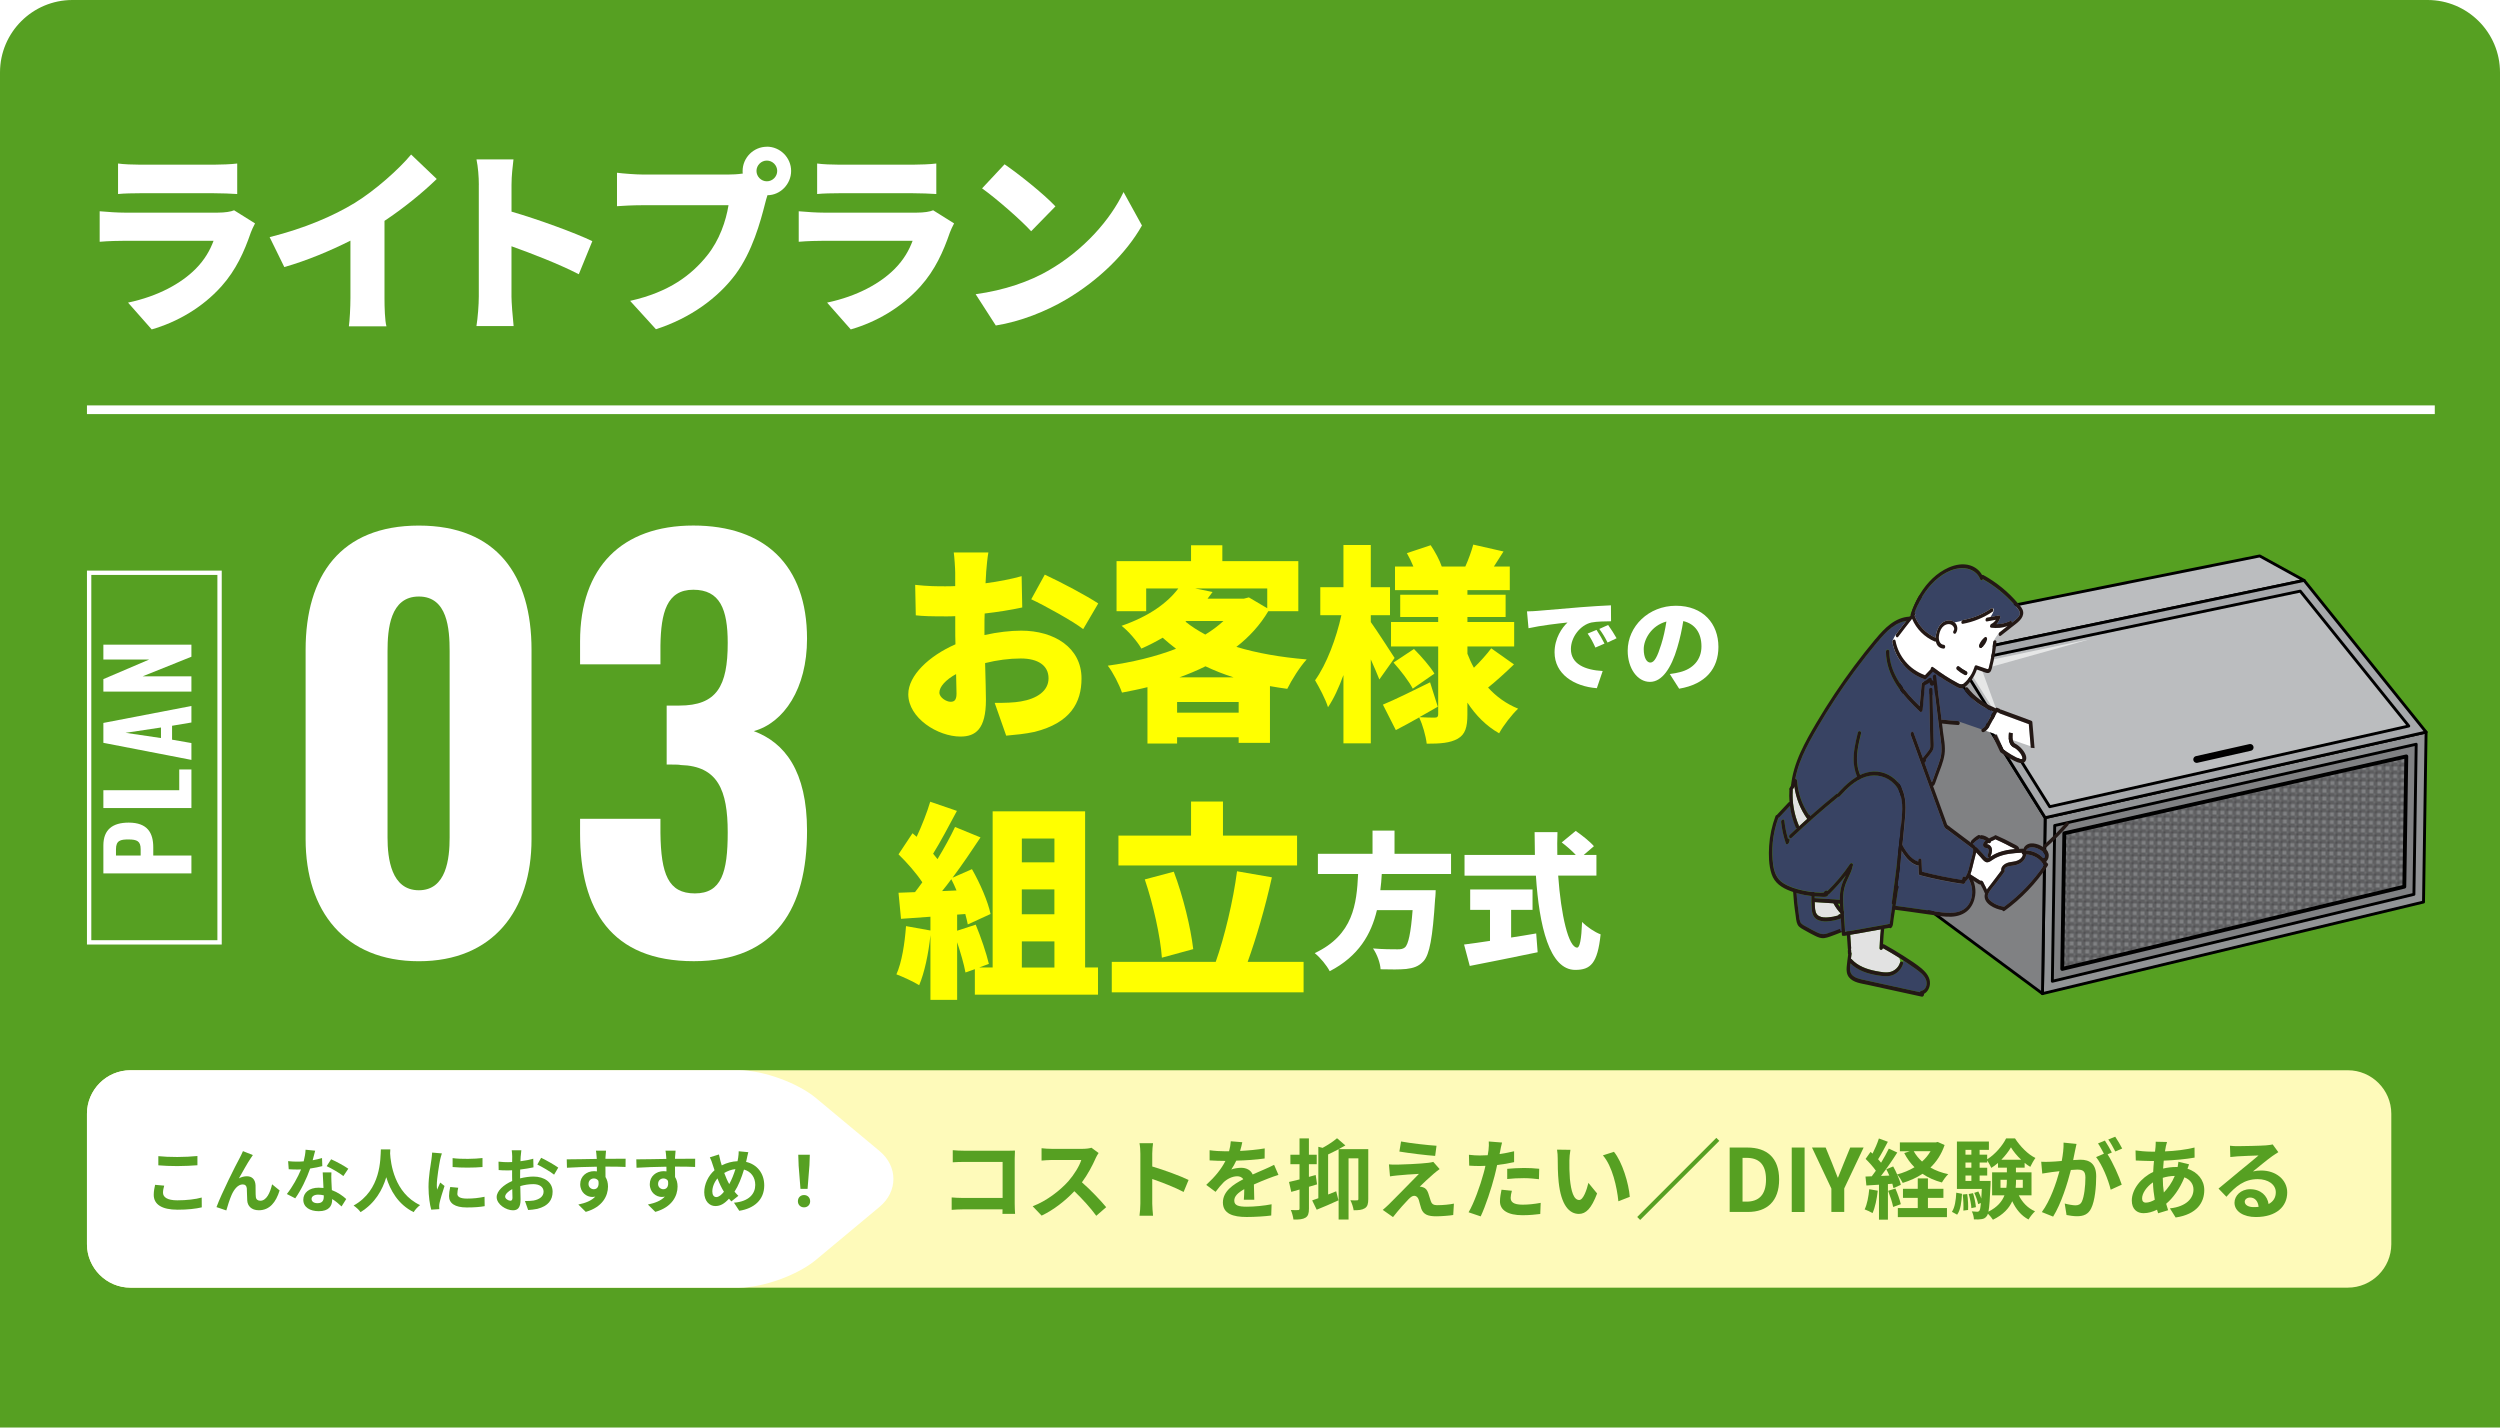 <?xml version="1.0" encoding="UTF-8"?>
<svg id="_レイヤー_2" data-name="レイヤー 2" xmlns="http://www.w3.org/2000/svg" xmlns:xlink="http://www.w3.org/1999/xlink" viewBox="0 0 690 394">
  <defs>
    <style>
      .cls-1, .cls-2, .cls-3 {
        fill: none;
      }

      .cls-4 {
        fill: #56a022;
      }

      .cls-5 {
        fill: #e2e2e2;
      }

      .cls-2 {
        stroke: #fff;
        stroke-miterlimit: 10;
        stroke-width: 2.4px;
      }

      .cls-6 {
        fill: #e6e7e7;
      }

      .cls-7 {
        fill: #384363;
      }

      .cls-3 {
        stroke-width: 1.88px;
      }

      .cls-3, .cls-8, .cls-9, .cls-10, .cls-11, .cls-12 {
        stroke: #000;
        stroke-linecap: round;
        stroke-linejoin: round;
      }

      .cls-13 {
        fill: #231815;
      }

      .cls-8 {
        fill: #a6a8ab;
      }

      .cls-8, .cls-9, .cls-10, .cls-12 {
        stroke-width: .8px;
      }

      .cls-14 {
        fill: #fff;
      }

      .cls-15 {
        fill: #ff0;
      }

      .cls-16 {
        fill: #403f41;
      }

      .cls-17 {
        fill: #fefaba;
      }

      .cls-9 {
        fill: #808183;
      }

      .cls-10 {
        fill: #929496;
      }

      .cls-11 {
        fill: url(#_新規パターンスウォッチ_5);
        stroke-width: 1.07px;
      }

      .cls-12 {
        fill: #bbbdbf;
      }
    </style>
    <pattern id="_新規パターンスウォッチ_5" data-name="新規パターンスウォッチ 5" x="0" y="0" width="3.5" height="3.5" patternTransform="translate(-5423.95 -2160.51) rotate(.87) scale(.54)" patternUnits="userSpaceOnUse" viewBox="0 0 3.5 3.5">
      <g>
        <rect class="cls-1" width="3.5" height="3.5"/>
        <path class="cls-16" d="M3.5,3.5V0H0v3.5h3.5ZM.5,3V.5h2.5v2.5H.5Z"/>
      </g>
    </pattern>
  </defs>
  <g id="_デザイン" data-name="デザイン">
    <g>
      <path class="cls-4" d="M20,0h650c11.04,0,20,8.96,20,20v374H0V20C0,8.96,8.96,0,20,0Z"/>
      <g>
        <g>
          <path class="cls-15" d="M272.18,158.04l-.17,2.94c3.57-.46,7.08-1.15,9.96-1.96l.17,8.64c-3.17.69-6.85,1.27-10.37,1.67-.06,1.21-.06,2.42-.06,3.69v2.25c3.63-.81,7.26-1.21,10.14-1.21,9.1,0,16.65,4.67,16.65,13.19,0,6.74-3.11,12.27-12.96,14.75-2.71.58-5.3.81-7.83,1.04l-3.17-9.04c2.77,0,5.3-.06,7.2-.4,4.43-.75,7.66-2.88,7.66-6.39s-2.88-5.47-7.66-5.47c-3.17,0-6.62.46-9.85,1.27.12,4.32.23,8.35.23,10.14,0,8.12-2.88,10.14-7.03,10.14-6.22,0-14.4-5.07-14.4-11.69,0-5.18,5.76-10.6,13.02-13.77-.06-1.5-.06-3-.06-4.49v-3.28c-.92.06-1.73.06-2.48.06-4.15,0-6.45-.06-8.41-.29l-.17-8.41c3.51.4,6.22.4,8.29.4.86,0,1.79,0,2.76-.06v-3.63c0-1.21-.23-4.55-.4-5.65h9.56c-.23,1.09-.52,4.09-.63,5.59ZM262.33,193.69c.86,0,1.67-.23,1.67-2.25,0-1.09-.06-3.05-.12-5.41-2.88,1.61-4.61,3.51-4.61,5.13,0,1.38,1.96,2.53,3.05,2.53ZM303.11,166.56l-4.15,7.08c-2.71-2.13-10.83-6.62-14.34-8.24l3.74-6.8c4.61,2.13,11.52,5.82,14.75,7.95Z"/>
          <path class="cls-15" d="M350.05,168.69c-2.25,3.8-5.24,7.08-8.81,9.85,5.7,1.73,12.33,2.88,19.41,3.46-1.84,1.96-4.21,5.76-5.36,8.12-1.61-.23-3.23-.46-4.78-.75v15.67h-8.64v-1.56h-16.99v1.73h-8.18v-15.55c-2.3.58-4.67,1.04-7.03,1.5-.75-2.19-2.48-5.59-3.92-7.43,6.68-.92,13.19-2.48,18.84-4.67-1.27-.98-2.48-1.96-3.69-3.05-1.79,1.04-3.74,2.07-5.88,3-1.09-1.96-3.69-4.95-5.47-6.28,7.66-2.65,12.67-6.34,15.67-10.31h-8.87v6.28h-8.18v-13.82h20.56v-4.38h8.64v4.38h20.97v13.82h-8.29ZM341.87,196.69v-2.94h-16.99v2.94h16.99ZM340.49,186.95c-2.76-.86-5.36-1.9-7.78-3.05-2.3,1.15-4.67,2.13-7.2,3.05h14.98ZM327.19,171.57c1.61,1.32,3.46,2.48,5.47,3.57,1.9-1.15,3.57-2.42,5.01-3.74h-10.25l-.23.17ZM329.83,162.41l4.84.98c-.46.63-.92,1.27-1.38,1.84h10.02l1.38-.35,5.07,3v-5.47h-19.93Z"/>
          <path class="cls-15" d="M380.7,187.53c-.58-1.5-1.44-3.46-2.36-5.53v23.16h-7.55v-18.84c-1.27,3.46-2.65,6.51-4.26,8.87-.69-2.25-2.42-5.47-3.57-7.43,3.17-4.38,5.88-11.64,7.26-17.97h-5.82v-7.72h6.39v-11.64h7.55v11.64h5.3v7.72h-5.3v1.9c1.55,2.13,5.64,8.47,6.57,9.91l-4.21,5.93ZM417.85,183.38c-2.36,2.3-5.01,4.67-7.14,6.39,2.25,2.48,5.01,4.49,8.29,5.82-1.67,1.56-4.09,4.67-5.24,6.8-3.57-2.02-6.45-4.95-8.76-8.47v3.28c0,3.51-.58,5.47-2.65,6.68-2.13,1.21-4.9,1.38-8.58,1.38-.23-2.13-1.15-5.3-2.07-7.26-2.25,1.27-4.44,2.48-6.45,3.51l-3.57-7.03c3.34-1.38,8.24-3.8,13.02-6.16l2.13,6.74c-1.61.92-3.34,1.9-5.07,2.88,1.61.12,3.63.12,4.26.12.69,0,.92-.29.92-.92v-18.72h-13.02v-6.74h13.02v-1.38h-10.48v-6.16h10.48v-1.27h-11.92v-6.51h5.07c-.52-1.27-1.15-2.59-1.79-3.69l6.57-2.19c1.21,1.79,2.48,4.15,3.05,5.88h6.51c.86-1.9,1.73-4.32,2.19-6.05l8.35,1.9c-.98,1.5-1.84,2.88-2.65,4.15h4.38v6.51h-11.69v1.27h10.54v6.16h-10.54v1.38h12.9v6.74h-12.9v2.02c.52,1.32,1.09,2.65,1.79,3.86,1.73-1.67,3.57-3.74,4.78-5.36l6.28,4.44ZM389.91,190.06c-.98-1.96-3.34-5.01-5.3-7.2l5.64-3.74c2.02,2.02,4.49,4.84,5.65,6.8l-5.99,4.15Z"/>
          <path class="cls-14" d="M424.34,168.6c2.65-.23,6.91-.56,12.07-1.02,2.82-.23,6.15-.42,8.21-.51l.03,4.4c-1.47.03-3.86.03-5.41.34-3.04.68-5.67,3.98-5.67,7.33,0,4.15,3.89,5.78,8.77,6.06l-1.61,4.74c-6.29-.48-11.67-3.89-11.67-9.9,0-3.86,2.06-6.85,3.58-8.23-2.42.25-7.39.82-10.77,1.58l-.42-4.65c1.13-.03,2.37-.08,2.9-.14ZM442.84,177.63l-2.51,1.1c-.76-1.64-1.24-2.57-2.14-3.86l2.45-1.02c.71,1.04,1.69,2.74,2.2,3.78ZM446.17,176.16l-2.48,1.18c-.82-1.61-1.35-2.48-2.28-3.75l2.43-1.1c.73,1.02,1.78,2.65,2.34,3.67Z"/>
          <path class="cls-14" d="M463.45,190.09l-2.59-4.06c1.18-.14,1.95-.31,2.76-.51,3.58-.87,5.98-3.38,5.98-7.11s-1.78-6.23-5.02-6.99c-.37,2.28-.87,4.74-1.66,7.36-1.66,5.64-4.2,9.42-7.53,9.42-3.5,0-6.15-3.78-6.15-8.6,0-6.71,5.78-12.41,13.31-12.41s11.73,4.96,11.73,11.36c0,5.95-3.5,10.29-10.83,11.53ZM455.5,182.87c1.13,0,1.97-1.72,2.99-4.99.62-1.92,1.1-4.15,1.44-6.34-4.17,1.13-6.26,4.93-6.26,7.61,0,2.45.85,3.72,1.83,3.72Z"/>
          <path class="cls-15" d="M303.05,267.03v7.49h-33.99v-7.03l-2.59.92c-.4-2.25-1.33-5.41-2.3-8.35v15.9h-7.37v-17.86c-.52,5.13-1.67,10.43-3.11,13.82-1.44-.92-4.55-2.36-6.28-3,1.5-3.34,2.3-8.52,2.65-13.31l6.74,1.21v-3.8l-8.12.58-.69-7.2,4.55-.17c.69-.86,1.33-1.79,2.02-2.71-1.67-2.53-4.26-5.47-6.57-7.72l3.86-5.82,1.15.98c1.44-3.11,2.88-6.74,3.74-9.68l7.37,2.53c-2.19,4.09-4.55,8.58-6.57,11.81.4.52.86,1.04,1.21,1.5,1.84-3.05,3.57-6.16,4.84-8.87l7.03,2.88c-2.36,3.57-5.01,7.49-7.72,11.12l5.36-2.36c2.25,3.92,4.44,8.99,5.13,12.38l-6.28,2.88c-.17-.86-.4-1.84-.69-2.88l-2.25.17v4.44l5.13-1.67c1.44,3.46,2.94,7.89,3.63,10.83l-2.65.98h3.69v-43.09h25.52v43.09h3.57ZM264,245.77c-.46-1.09-.92-2.13-1.44-3.11-.86,1.15-1.67,2.25-2.54,3.28l3.97-.17ZM282.03,231.43v6.57h8.99v-6.57h-8.99ZM291.01,245.48h-8.99v6.85h8.99v-6.85ZM282.03,267.03h8.99v-7.2h-8.99v7.2Z"/>
          <path class="cls-15" d="M359.79,265.47v8.41h-52.94v-8.41h28.69c2.42-6.85,4.84-16.88,5.88-25l9.62,1.67c-1.84,8.41-4.38,16.93-6.68,23.33h15.44ZM358,238.86h-49.31v-8.24h20.04v-9.39h8.81v9.39h20.45v8.24ZM320.68,264.32c-.4-5.82-2.42-14.86-4.72-21.6l8.01-2.13c2.59,6.85,4.67,15.44,5.36,21.37l-8.64,2.36Z"/>
          <path class="cls-14" d="M381.37,241.23c-.08,1.49-.2,2.98-.4,4.46h15.28s-.04,1.69-.16,2.45c-.68,10.7-1.53,15.28-3.18,17.13-1.37,1.49-2.81,1.93-4.83,2.17-1.65.16-4.34.16-7.04.08-.08-1.69-.96-4.14-2.09-5.75,2.73.24,5.55.24,6.79.24.88,0,1.45-.08,2.01-.52.96-.8,1.65-4.02,2.13-10.29h-9.85c-1.57,6.63-5.03,12.71-13.03,16.85-.84-1.61-2.57-3.74-4.14-4.99,10.69-5.03,11.58-13.59,11.98-21.83h-11.1v-5.59h15.08v-6.39h6.07v6.39h15.6v5.59h-19.14Z"/>
          <path class="cls-14" d="M417.07,258.76c2.29-.36,4.62-.72,6.92-1.13l.4,5.19c-6.47,1.37-13.47,2.73-18.74,3.78l-1.57-5.91c1.97-.24,4.46-.6,7.16-1.01v-8.56h-5.47v-5.63h17.21v5.63h-5.91v7.64ZM430.06,241.68c.76,10.86,2.85,19.86,5.23,19.86.72,0,1.17-2.17,1.37-7.08,1.33,1.37,3.46,2.81,5.11,3.42-.84,8.04-2.77,9.81-7,9.81-7.12,0-9.97-12.1-10.86-26.01h-19.7v-5.71h19.42c-.04-2.09-.08-4.22-.08-6.31h6.31c-.08,2.09-.08,4.22-.04,6.31h5.11c-1.09-1.17-2.61-2.49-3.9-3.46l3.86-3.18c1.69,1.17,3.94,2.94,5.03,4.22l-2.81,2.41h3.5v5.71h-10.53Z"/>
        </g>
        <g>
          <path class="cls-14" d="M84.35,231.6v-52.27c0-20.45,9.65-34.27,31.25-34.27s31.1,13.82,31.1,34.27v52.27c0,19.73-10.66,33.7-31.1,33.7s-31.25-13.82-31.25-33.7ZM124.1,231.17v-51.41c0-6.19-.58-15.12-8.5-15.12s-8.64,8.93-8.64,15.12v51.41c0,5.76,1.01,14.54,8.64,14.54s8.5-8.78,8.5-14.54Z"/>
          <path class="cls-14" d="M160.1,230.02v-4.03h22.18v3.89c.14,11.38,2.16,16.7,9.5,16.7s9.07-5.76,9.07-16.85c0-11.66-2.74-18.29-12.96-18.58-.29-.14-2.3-.14-3.89-.14v-16.27h3.46c10.37,0,13.39-5.33,13.39-17.28,0-9.36-2.16-14.69-9.5-14.69s-8.93,6.34-9.07,15.41v5.18h-22.18v-6.34c0-20.45,11.52-31.97,31.25-31.97s31.39,10.94,31.39,31.25c0,13.68-6.34,23.18-14.69,25.49,8.5,3.17,14.69,10.94,14.69,27.5,0,21.17-8.5,36-31.25,36s-31.39-14.11-31.39-35.28Z"/>
        </g>
        <g>
          <path class="cls-14" d="M28.53,241.05v-7.71c0-4.35,2.52-6.3,6.99-6.3,5.22,0,6.78,2.88,6.78,6.81v2.28h10.53v4.92h-24.3ZM38.82,234.36c0-2.19-.99-2.67-3.39-2.67-2.16,0-3.42.27-3.42,2.7v1.74h6.81v-1.77Z"/>
          <path class="cls-14" d="M28.53,223.02v-4.92h20.94v-5.73h3.36v10.65h-24.3Z"/>
          <path class="cls-14" d="M28.53,205.02v-5.49l24.3-4.68v4.56l-5.34.9v3.84l5.34.93v4.65l-24.3-4.71ZM44.43,200.79l-9.78,1.47,9.78,1.44v-2.91Z"/>
          <path class="cls-14" d="M28.53,190.89v-3.45l12.63-5.4h-12.63v-4.11h24.3v3.33l-13.44,5.4h13.44v4.23h-24.3Z"/>
        </g>
        <path class="cls-14" d="M60,158.69v100.8H25.2v-100.8h34.8M61.2,157.49H24v103.2h37.2v-103.2h0Z"/>
        <line class="cls-2" x1="24" y1="113.09" x2="672" y2="113.09"/>
      </g>
      <g>
        <path class="cls-14" d="M69.2,64.25c-1.78,5.18-4.05,10.26-8.05,14.74-5.35,5.99-12.37,9.94-19.28,11.93l-6.53-7.4c8.42-1.78,14.69-5.35,18.58-9.23,2.65-2.65,4.1-5.35,5.02-7.83h-24.57c-1.35,0-4.43.05-6.86.27v-8.42c2.48.22,5.02.38,6.86.38h25.7c2.05,0,3.67-.27,4.54-.65l5.78,3.62c-.43.81-.97,1.94-1.19,2.59ZM38.63,45.45h20.47c1.73,0,4.81-.11,6.37-.32v8.42c-1.51-.11-4.43-.22-6.48-.22h-20.36c-1.84,0-4.43.05-6.05.22v-8.42c1.51.22,4.16.32,6.05.32Z"/>
        <path class="cls-14" d="M98.03,55.93c5.45-3.35,12.04-9.18,15.44-13.28l7.07,6.75c-4.05,3.94-9.29,8.15-14.42,11.56v21.28c0,2.59.11,6.32.54,7.83h-10.37c.22-1.46.43-5.24.43-7.83v-15.82c-5.45,2.75-11.99,5.51-18.25,7.29l-4.05-8.26c9.83-2.48,17.55-5.83,23.6-9.5Z"/>
        <path class="cls-14" d="M132.16,51.01c0-2.16-.22-4.97-.65-7.02h10.21c-.22,2.05-.54,4.43-.54,7.02v7.4c7.29,2.11,17.77,5.94,22.3,8.15l-3.73,9.13c-5.45-2.81-12.85-5.67-18.58-7.72v13.88c0,1.46.32,5.72.59,8.15h-10.26c.38-2.32.65-5.94.65-8.15v-30.83Z"/>
        <path class="cls-14" d="M211.65,40.48c3.67,0,6.7,3.02,6.7,6.7s-3.02,6.7-6.53,6.7c-.27.81-.49,1.62-.65,2.27-1.3,5.08-3.51,13.28-8.15,19.55-4.86,6.53-12.47,12.1-21.98,15.17l-7.13-7.83c10.85-2.43,16.96-7.18,21.22-12.47,3.46-4.27,5.24-9.61,5.94-13.93h-23.76c-2.65,0-5.62.16-7.02.27v-9.23c1.67.22,5.24.49,7.02.49h23.81c.92,0,2.43-.05,3.89-.27-.05-.22-.05-.43-.05-.7,0-3.67,3.02-6.7,6.7-6.7ZM211.65,50.04c1.57,0,2.86-1.3,2.86-2.86s-1.3-2.86-2.86-2.86-2.86,1.3-2.86,2.86,1.3,2.86,2.86,2.86Z"/>
        <path class="cls-14" d="M262.14,64.25c-1.78,5.18-4.05,10.26-8.05,14.74-5.35,5.99-12.37,9.94-19.28,11.93l-6.53-7.4c8.42-1.78,14.69-5.35,18.58-9.23,2.65-2.65,4.1-5.35,5.02-7.83h-24.57c-1.35,0-4.43.05-6.86.27v-8.42c2.48.22,5.02.38,6.86.38h25.7c2.05,0,3.67-.27,4.54-.65l5.78,3.62c-.43.81-.97,1.94-1.19,2.59ZM231.58,45.45h20.47c1.73,0,4.81-.11,6.37-.32v8.42c-1.51-.11-4.43-.22-6.48-.22h-20.36c-1.84,0-4.43.05-6.05.22v-8.42c1.51.22,4.16.32,6.05.32Z"/>
        <path class="cls-14" d="M289.47,74.61c9.72-5.62,17.01-13.99,20.63-21.6l5.08,9.23c-4.32,7.67-11.99,15.17-21.01,20.47-5.51,3.24-12.53,6.05-19.33,7.13l-5.56-8.64c7.94-1.08,14.9-3.51,20.2-6.59ZM291.3,56.96l-6.7,6.86c-2.86-3.13-9.67-9.07-13.55-11.83l6.21-6.64c3.73,2.54,10.8,8.15,14.04,11.61Z"/>
      </g>
      <g>
        <g>
          <polygon class="cls-10" points="669.6 202.05 668.89 248.96 563.72 274.24 564.46 225.68 669.6 202.05"/>
          <polygon class="cls-9" points="567.1 227.84 666.87 205.41 666.24 246.84 566.45 270.83 567.1 227.84"/>
          <polygon class="cls-12" points="635.93 160.19 536.52 181.01 525.07 173.24 623.68 153.44 635.93 160.19"/>
          <polygon class="cls-9" points="536.52 181.01 525.07 173.24 523.98 244.82 563.72 274.24 564.46 225.68 536.52 181.01 536.52 181.01"/>
          <polygon class="cls-8" points="669.6 202.05 564.46 225.68 536.52 181.01 635.93 160.19 669.6 202.05"/>
          <g>
            <polygon class="cls-12" points="540.83 182.84 634.87 163.15 664.82 200.38 565.72 222.65 540.83 182.84"/>
            <polygon class="cls-6" points="577.02 176.36 542.55 183.58 552.1 198.86 552.1 198.86 546.97 184.78 577.02 176.36 577.02 176.36"/>
            <line class="cls-3" x1="606.29" y1="209.61" x2="621.04" y2="206.29"/>
          </g>
        </g>
        <polygon class="cls-11" points="569.75 229.99 664.14 208.77 663.59 244.72 569.18 267.42 569.75 229.99"/>
      </g>
      <g>
        <path class="cls-14" d="M549.53,173.24s-.02,0-.03,0c.15-.15.29-.3.42-.45,4.12-4.61.78-6.86.78-6.86-1.1-1.34-12.57-5.32-23,4.22,0,0-4.05,3.28-5.37,4.85-1.31,1.57-.85,3.57.14,5.35,1.55,2.77,6.61,6.33,8.84,6.55l2.07-2.1s.2-.12.56-.34c1.95,1.49,4.01,2.82,6.18,3.97.62.33,1.18.76,1.83.27.47-.36.88-.81,1.25-1.27.76-.93,1.32-1.99,1.68-3.13.02-.06.04-.1.07-.15.03-.31.25-.6.56-.49.89.31,1.78.62,2.68.92.21.07.43.2.61,0,.11-.12.13-.47.18-.64.12-.43.22-.86.32-1.3.4-1.77.67-3.56.81-5.37.01-.16.08-.29.17-.38,0-.02,0-.03.02-.05.35-.75.85-1.43,1.36-2.09.02-.03.05-.05.07-.07.03-.04.06-.08.1-.11.75-.59,1.5-1.18,2.25-1.77-1.45.53-3,.67-4.55.45ZM542.26,186.3c-.76-.39-1.46-.86-2.1-1.42-.21-.19-.27-.48-.13-.73.11-.19.42-.42.63-.23.64.56,1.34,1.03,2.1,1.42.51.26.06,1.25-.5.97ZM548.43,176.47c-.24.92-.77,1.71-1.52,2.28-.26.2-.47.08-.57-.14-.18-.17-.16-.46-.07-.68.32-.8.85-1.49,1.51-2.04.39-.32.74.21.64.57Z"/>
        <path class="cls-7" d="M550.09,196.36c-3.11-1.22-5.79-3.16-7.74-5.69-.04-.05-.07-.11-.08-.18-.17-.19-.33-.39-.48-.59-.31.11-.64.14-.98.03-.68-.22-1.32-.65-1.94-.99-.66-.37-1.31-.75-1.95-1.15-.45-.28-.9-.58-1.34-.88l.11-.41-2.32-1.72-2.07,2.1-.13.61s-.01-.01-.02-.02c-.06-.03-.11-.07-.15-.12-.05,0-.11,0-.18-.02-4.38-1.62-7.68-5.52-8.54-10.11-.02-.11,0-.22.03-.32,0-.05.02-.1.05-.16.29-.57.58-1.13.92-1.68.04-.06.08-.1.13-.14.9-1.2,1.81-2.38,2.73-3.56-3.32.55-5.77,3.19-7.85,5.71-.04.05-.08.08-.12.11-2.2,2.64-4.31,5.34-6.35,8.1-3.66,4.97-7.06,10.13-10.17,15.47-2.59,4.44-5.2,9.11-6.14,14.2.05.02.1.04.15.08.18.04.34.19.35.47.22,3.33,1.34,6.55,3.2,9.31.17,0,.33.1.4.35,0,.03.02.06.03.1,2.35-2.07,4.73-4.1,7.16-6.08.13-.11.24-.13.34-.09.02-.03.04-.05.06-.08,1.56-1.71,3.31-3.47,5.36-4.66-.47-1.18-.79-2.41-.89-3.71-.22-2.86.45-5.68,1.12-8.44.16-.67,1.03-.44.87.23-.72,2.98-1.49,6.11-.93,9.19.14.79.38,1.55.68,2.29.81-.39,1.67-.69,2.58-.85,2.9-.52,5.88.58,7.8,2.8,2.29,2.64,2.31,6.29,2.04,9.58-.22,2.64-.47,5.28-.75,7.91,1.08,1.76,2.25,3.76,4.3,4.44.02,0,.04.01.06.02,0-.1,0-.2-.01-.3-.03-.66.88-.77.91-.06.04,1.05.09,2.1.13,3.15,3.63.94,7.3,1.69,11,2.25.03-.06.06-.13.1-.19-.02-.26.06-.59.35-.69.18-.06.37.01.47.16.1-.13.2-.27.28-.42.37-.64.58-1.4.76-2.08.2-.78.39-1.56.58-2.34.19-.76.48-1.55.57-2.33.04-.32.05-.56-.22-.79-.14-.12-.29-.22-.44-.33-.32-.24-.64-.48-.97-.73-.68-.51-1.35-1.02-2.03-1.52-1.15-.86-2.3-1.73-3.46-2.59-.28-.09-.49-.27-.66-.5-.04-.04-.07-.09-.09-.14-.24-.41-.38-.92-.53-1.32-.42-1.15-.84-2.3-1.26-3.44-.84-2.3-1.68-4.59-2.51-6.89-1.69-4.63-3.38-9.26-5.07-13.89-.2-.54.58-1.24.81-.59.85,2.33,1.7,4.66,2.55,6.98.6-.8,1.32-1.55,1.85-2.4.31-.49.22-1.04.2-1.6-.01-.53-.02-1.05-.03-1.58l-.26-12.29.48.8,1.51-1.06.32-1.2c.19,1.55.39,3.09.58,4.64.17,1.39.35,2.79.52,4.18.09-.05.19-.08.3-.07,1.43.17,2.86.3,4.29.39.14,0,.24.07.31.16l6.15,2.12c.05-.08.12-.16.22-.21.91-.47,1.3-1.58,1.74-2.39.43-.77.85-1.54,1.28-2.31-.03,0-.05-.01-.08-.02ZM530.63,195.92c-.04.4-.44.77-.8.43-4.67-4.41-9.25-9.73-9.33-16.51,0-.65.9-.78.91-.06.07,6.14,4.19,11.03,8.4,15.1.18-2.04.37-4.08.55-6.12.03-.33.28-.52.52-.54.04-.07.09-.14.16-.18l-.16.72.33.55c-.2,2.2-.4,4.41-.6,6.61Z"/>
        <g>
          <path class="cls-7" d="M533.53,215.12c-.02.05-.09.32-.16.53-.11,0-.21.05-.29.12-.04-.11-.08-.22-.12-.34-.6-1.64-1.19-3.27-1.79-4.91.32-.14.46-.55.37-.89.02-.03.04-.05.06-.08.12-.15.24-.3.35-.46.26-.34.52-.67.78-1,.41-.53.86-1.09.93-1.79.09-.85-.02-1.76-.04-2.62-.02-.89-.04-1.78-.06-2.67-.08-3.56-.15-7.12-.23-10.68,0-.04,0-.08-.01-.12.02-.33.04-.67.05-1,.13-.04.25-.11.34-.22.54,4.29,1.07,8.58,1.61,12.87.3,2.42.88,4.94.24,7.35-.29,1.08-.7,2.14-1.08,3.19l-.64,1.8c-.11.3-.22.6-.32.9Z"/>
          <path class="cls-7" d="M533.47,185.4c.05.04.1.08.16.12-.12.38-.18.76-.22,1.16-.01.12.02.22.07.3.04.33.08.65.12.98,0,0,0,0,0,0-.04,0-.08-.01-.12,0-.05-.15-.16-.28-.3-.31.01-.09,0-.17-.02-.26-.07-.2-.3-.4-.52-.28l-.46.24s-.01,0-.02.01c-.07-.11-.14-.21-.23-.3.52-.54,1.04-1.09,1.56-1.63Z"/>
          <path class="cls-7" d="M564.31,235.66c.26.47.23,1.08-.19,1.38-1.25-1.43-3.06-2.3-4.98-2.32,0-.01,0-.02-.01-.03.06-.03.12-.08.17-.16.77-1.09,2.4-.7,3.41-.19.61.31,1.26.71,1.59,1.32Z"/>
          <path class="cls-7" d="M563.99,238.55c.06.09.13.16.2.19-2.99,4.44-6.74,8.34-11.04,11.52-.03-.01-.07-.03-.11-.03-1.02-.14-2-.47-2.87-1.03-.88-.56-1.93-1.42-1.38-2.57.47-.98,1.32-1.86,1.98-2.72.71-.94,1.42-1.88,2.13-2.82.04-.06.08-.12.09-.19.21-.1.38-.35.3-.64-.27-1.06,1.36-1.23,2.05-1.32.79-.11,1.57-.28,2.27-.69.9-.53,1.53-1.44,1.64-2.43,1.62.08,3.19.82,4.24,2.05.03.16.13.3.28.35.08.11.15.21.22.33Z"/>
          <path class="cls-7" d="M543.27,242.4c.73,1.31,1.15,2.77,1.03,4.34-.11,1.42-.68,2.86-1.75,3.82-1.33,1.19-3.17,1.45-4.89,1.39-1.88-.06-3.74-.43-5.6-.7-2.01-.29-4.03-.58-6.05-.85-.95-.13-1.9-.25-2.85-.37.26-1.71.51-3.43.77-5.14.04-.27-.07-.43-.23-.48.42-3.14.82-6.29,1.17-9.43,1.06,1.66,2.28,3.24,4.2,3.89.15.05.28.01.38-.08l.1,2.3c0,.21.09.44.32.5,3.93,1.03,7.91,1.84,11.93,2.42.33.05.56-.27.6-.58.36-.3.65-.65.89-1.04Z"/>
          <path class="cls-7" d="M509.46,241.6c-.24.49-.49.98-.7,1.47-.65,1.48-.94,3.02-.97,4.63,0,.22,0,.45,0,.67-2.31-.19-4.63-.35-6.94-.48,0-.16,0-.33,0-.49.47.04.95.07,1.42.08.56.02,1.52.19,2.02-.12.17-.11.29-.29.35-.49.08-.01.18-.06.27-.15,1.64-1.6,3.16-3.31,4.56-5.12Z"/>
          <path class="cls-7" d="M493.91,232.06c.14-.41-.15-.65-.44-.61-.48-1.6-.81-3.25-.99-4.91-.08-.71-.96-.26-.89.34.22,2.01.66,3.97,1.3,5.89.17.5.73.14.84-.18.06-.17.12-.35.18-.52ZM493.97,230.44c-.44.42.05,1.26.57.76,4.07-3.85,8.27-7.55,12.62-11.08.07-.05.12-.12.15-.2.13.06.29.03.45-.14,1.52-1.67,3.2-3.37,5.19-4.51.65-.37,1.34-.68,2.06-.91,2.81-.88,5.93-.07,7.93,2.12,2.28,2.5,2.22,6.01,1.95,9.18-.31,3.67-.71,7.33-1.13,10.99-.48,4.17-1.02,8.33-1.61,12.48-.03.25.05.4.19.46-.01.1-.03.2-.04.3-.01.08-.02.17-.04.25-.13.88-.26,1.75-.39,2.63-.11.72-.15,1.49-.3,2.21l-.45.06c-.06,0-.12.03-.17.06l-1.8.32-9.22,1.64c-.08,0-.15,0-.23-.02v.06s-.43.08-.43.08c-.1-1.59-.2-3.18-.31-4.77,0-.1-.01-.19-.02-.29.07-.13.1-.29.07-.43-.04-.04-.07-.09-.11-.13-.1-1.37-.2-2.74-.16-4.11.05-1.61.41-3.08,1.1-4.54.61-1.29,1.26-2.53,1.53-3.94.32-.53-.37-1.09-.76-.51-1.8,2.68-3.88,5.16-6.19,7.41-.36-.28-.86.02-1.07.46-.35,0-.71.05-.86.04-.52-.01-1.04-.04-1.56-.09-.06,0-.13-.01-.19-.02-.12-.11-.3-.12-.45-.05-.86-.1-1.71-.24-2.55-.43-1.9-.42-3.94-1-5.59-2.09-1.73-1.14-2.43-2.88-2.71-4.87-.3-2.08-.33-4.2-.14-6.29.22-2.35.75-4.65,1.56-6.87.09,0,.19-.06.29-.16.97-1.03,1.93-2.07,2.9-3.1.26,2.02.79,4,1.58,5.89.08.19.21.27.34.26-.66.61-1.32,1.23-1.97,1.85Z"/>
          <path class="cls-5" d="M498.79,226.01c-.78.7-1.55,1.4-2.32,2.11.03-.11.03-.22-.02-.34-1.29-3.09-1.86-6.43-1.65-9.77,0-.06,0-.11,0-.15.05-.08.09-.15.14-.23.15-.09.27-.25.28-.47,0-.02,0-.04,0-.06,0-.02.02-.03.03-.05.44,3.23,1.65,6.3,3.55,8.97Z"/>
          <path class="cls-7" d="M531.65,270.62c.36,1.15-.12,2.63-1.41,2.87-.19.03-.31.18-.36.35l-12.94-2.83c-1.07-.23-2.14-.45-3.2-.71-.78-.19-1.6-.43-2.25-.93-.88-.68-.96-1.65-.86-2.69.03-.26.06-.53.09-.79,2,1.98,4.74,2.86,7.48,3.3,1.5.24,3.06.49,4.48-.2,1.23-.6,2.16-1.68,2.57-2.98.04-.11.04-.22.02-.3.04-.22.03-.44,0-.65,1.11.72,2.2,1.47,3.28,2.24,1.2.86,2.63,1.85,3.1,3.33Z"/>
          <path class="cls-5" d="M524.2,264.38c.15.44.31.85.19,1.32,0,.02,0,.03,0,.04-.37,1.16-1.29,2.08-2.46,2.45-1.3.42-2.85.06-4.16-.18-2.48-.47-5-1.36-6.73-3.29-.06-.06-.12-.11-.18-.13.06-.45.12-.89.17-1.34.02-.18-.02-.31-.1-.4l-.02-.67c0-.07-.03-.14-.07-.21.06-.1.09-.22.08-.35-.09-1.21-.17-2.42-.26-3.62l8.43-1.5c-.17,1.71-.28,3.43-.34,5.15-.02.7.85.64.91.02,1.54.85,3.05,1.75,4.54,2.69Z"/>
          <path class="cls-5" d="M507.98,252.09c0,.08.01.16.02.25l-.14-.02c-.24-.03-.43.14-.53.35-.88.27-1.78.45-2.7.52-.86.07-1.81.07-2.59-.36-.99-.55-1.06-1.65-1.12-2.66-.02-.4-.04-.79-.05-1.19,1.72.1,3.45.21,5.17.34.01.03.02.06.04.09.53.97,1.17,1.86,1.91,2.68Z"/>
          <path class="cls-7" d="M508.07,253.52l.4,3.67s-3.16.14-4.33.49c-1.08.32-1.88.06-2.85-.43-.81-.4-1.61-.83-2.39-1.28-.62-.36-1.74-.79-2.02-1.5-.33-.85-.37-1.93-.5-2.83-.25-1.72-.43-3.44-.56-5.17,1.34.39,2.72.67,4.11.84-.02,1.18.01,2.36.1,3.53.09,1.12.35,2.24,1.35,2.88.84.54,1.9.64,2.88.59,1.3-.07,2.58-.35,3.81-.78Z"/>
          <path class="cls-14" d="M558.03,235.31c-.02.24.08.47.31.51-.08.54-.44,1.03-.91,1.36-.74.51-1.6.6-2.47.73-1.26.18-2.76.94-2.62,2.38-.02.02-.04.04-.06.07l-2.7,3.57c-.38.5-.84,1.02-1.21,1.58-.23-.54-.49-1.06-.77-1.57-.13-.23-.26-.61-.48-.77-.16-.13-.39-.12-.6-.11-.01-.01-.03-.03-.05-.04-.88-.56-1.76-1.12-2.64-1.68,0,0-.01,0-.02,0,.1-.26.19-.52.27-.78.25-.84.44-1.71.65-2.56.22-.91.49-1.82.68-2.73.37.4.75.8,1.13,1.2.42.45.84,1.05,1.37,1.38.46.28.97.14,1.4-.12.57-.33,1.07-.74,1.68-1.03,2.18-1.05,4.64-1.24,7.04-1.35Z"/>
          <path class="cls-7" d="M549.01,236.74c-.08.05-.17.09-.25.12-.56.14-1.28-.95-1.61-1.31-.5-.53-1-1.06-1.5-1.6-.1-.1-.2-.14-.3-.14-.13-.24-.32-.45-.58-.66-.11-.09-.23-.18-.35-.27.1,0,.2-.06.31-.17.48-.52,1.04-.94,1.65-1.3,0,0,.01,0,.02-.01.05.08.13.13.25.14.5.06.96.22,1.37.47-.37.3-.7.68-.71,1.17,0,.22.07.47.23.63.25.25.51.19.82.27.87.24.5,1.27.26,1.85-.17.4.12.79.4.8Z"/>
          <path class="cls-14" d="M556.11,234.29s-.02.04-.03.07c-1.49.13-2.96.38-4.36.89-.51.19-1,.41-1.47.67-.26.15-.52.3-.77.47-.04.03-.09.06-.13.1,0-.02.02-.03.02-.05.41-.98.8-2.27-.13-3.1-.18-.16-.38-.26-.61-.31-.09-.02-.2,0-.28-.03.05-.05.1-.1.16-.14.1-.07.19-.14.29-.21.32.27.69-.07.75-.44.31-.16.63-.3.94-.43.09-.03.15-.09.21-.16.99.43,1.96.89,2.92,1.37.48.24.95.49,1.42.75.24.13.74.32,1.07.54Z"/>
          <path class="cls-14" d="M559.95,199.88l.52,6.08-4.89-1.68c-.2-.85-.02-1.89-.02-1.9l-1.08-.21c-.01.06-.15.83-.07,1.71.04.42.13.87.31,1.27.21.46.53.87,1.04,1.12,1.06.53,2.25,1.92,2.39,2.81.05.29-.04.41-.08.45-.06.02-.65.14-2.82-1.15-1.03-.61-1.97-1.28-2.28-1.51l-1.13-2.71-.57-1.36-1.66-.57-1.51-.52c.65-.54,1.01-1.34,1.41-2.05.57-1.03,1.13-2.06,1.7-3.09.11.04.21.08.32.13.08.03.15.04.22.03.05.1.14.18.26.22,2.65.97,5.3,1.95,7.95,2.93Z"/>
          <path class="cls-7" d="M557.24,168.49c.54.86.1,1.58-.56,2.21-.43.41-.91.79-1.39,1.16.01-.32-.17-.62-.5-.45-1.19.58-2.47.88-3.77.89.47-.5.82-1.1,1.03-1.78.07-.24-.07-.7-.4-.64-.75.14-1.5.28-2.26.43.38-.61.72-1.23.92-1.93.08-.29-.13-.46-.37-.48-.1-.05-.24-.05-.39.06-2.34,1.59-4.98,2.67-7.77,3.18-.1.02-.19.07-.26.15-.66.26-1.38.33-2.07.49-.02-.02-.04-.04-.07-.06-1.06-.88-2.65-.48-3.58.4-.83.78-1.51,2.42-1.57,3.91-2.67-1.15-4.76-3.38-5.81-6.07.08-.1.16-.19.24-.29-.09-.15-.17-.32-.23-.49.16-.62.44-1.22.68-1.78.24-.55.51-1.08.79-1.61,0,0,.01,0,.02,0,.87-1.64,1.93-3.18,3.2-4.54,2.27-2.44,5.71-4.72,9.19-4.37,1.85.18,3.6,1.27,4.25,3.06.15.42.53.26.71-.05,3.08,1.74,5.88,3.95,8.26,6.57.59.65,1.24,1.32,1.71,2.06Z"/>
        </g>
        <path class="cls-13" d="M543.54,240.94c-.04.07-.08.15-.12.22-.11.2-.23.38-.37.55-.03.04-.06.07-.08.09,0,0,0,0,0,0,0,.01-.02.02-.03.04.93,1.45,1.5,3.1,1.36,4.89-.11,1.42-.68,2.86-1.75,3.82-1.33,1.19-3.17,1.45-4.89,1.39-1.87-.06-3.74-.43-5.59-.7-2.01-.29-4.03-.58-6.05-.85-1.21-.16-2.42-.32-3.64-.48.01.06.02.13.03.19.02.25.04.5.06.75,0,.05,0,.11,0,.17,1.37.17,2.73.35,4.09.54,2.14.29,4.27.6,6.4.91,1.88.28,3.78.64,5.68.54,1.72-.09,3.4-.63,4.64-1.87,1.06-1.06,1.66-2.51,1.87-3.98.32-2.3-.39-4.41-1.62-6.24Z"/>
        <path class="cls-13" d="M508.76,251.39c-.57-.61-1.09-1.27-1.53-1.98.32.03.63.05.95.08-.01-.03-.03-.07-.04-.1,0,0,0,.01,0,.01,0-.01,0-.02-.01-.03-.1-.24-.16-.48-.21-.74-.1-.52.04.05.14.45-.02-.24.06-.47.19-.67-2.47-.21-4.94-.38-7.41-.52,0-.4,0-.81.02-1.21.02-.72-.89-.59-.91.06-.04,1.36-.02,2.73.09,4.09.09,1.11.35,2.23,1.35,2.88.84.54,1.9.64,2.88.59,1.38-.07,2.76-.39,4.05-.87.32-.12.5-.78.2-.99.29-.04.53-.43.45-.74-.08-.09-.16-.2-.22-.31ZM507.85,252.32c-.24-.03-.43.14-.53.35-.88.27-1.78.45-2.7.52-.86.07-1.81.07-2.59-.36-.99-.55-1.06-1.65-1.12-2.66-.02-.4-.04-.79-.05-1.19,1.72.1,3.45.21,5.17.34,0,.03.02.06.04.09.58,1.06,1.28,2.02,2.12,2.89.02.02.05.04.07.06l-.4-.05Z"/>
        <path class="cls-13" d="M508.03,256.91c-.16-.15-.18-.37-.13-.57-1.23.5-2.48.96-3.75,1.34-1.08.32-1.88.05-2.85-.43-.81-.4-1.61-.83-2.39-1.28-.62-.36-1.74-.79-2.02-1.5-.33-.85-.37-1.93-.5-2.83-.28-1.92-.48-3.86-.6-5.8-.04-.71-.95-.59-.91.06.13,2.19.35,4.38.69,6.55.13.88.17,1.99.59,2.79.4.76,1.34,1.17,2.05,1.58.88.51,1.78.99,2.69,1.44.84.42,1.69.79,2.64.65,1.01-.15,2.02-.59,2.98-.94.7-.25,1.39-.52,2.08-.8-.21-.03-.41-.11-.56-.26Z"/>
        <path class="cls-13" d="M536.23,201.54c-.29-2.34-.59-4.68-.88-7.02-.33-2.66-.67-5.33-1-7.99-.09-.71-.97-.26-.89.34.63,5.01,1.25,10.01,1.88,15.02.3,2.42.88,4.94.23,7.35-.29,1.08-.7,2.14-1.08,3.19l-.64,1.8c-.11.3-.21.6-.32.9-.02.05-.09.32-.16.53-.13,0-.26.07-.35.18-.34.42-.19,1.34.5,1.09.35-.12.47-.47.59-.78.2-.56.4-1.12.6-1.68.73-2.04,1.67-4.11,1.98-6.26.32-2.18-.2-4.48-.48-6.64Z"/>
        <path class="cls-13" d="M527.06,170.19c-4.03.19-6.95,3.21-9.36,6.12-.04.03-.08.06-.12.11-4.01,4.82-7.76,9.84-11.23,15.06-1.74,2.62-3.42,5.29-5.02,8-1.57,2.66-3.11,5.34-4.38,8.15-1.37,3.04-2.39,6.24-2.66,9.58-.06.72.86.58.91-.06.49-5.96,3.48-11.33,6.44-16.4,3.11-5.33,6.5-10.5,10.17-15.47,2.04-2.76,4.16-5.46,6.35-8.1.04-.03.08-.06.12-.11,2.26-2.73,4.95-5.62,8.74-5.8.57-.03.66-1.12.04-1.09Z"/>
        <path class="cls-13" d="M523.02,244.9c-.26,1.75-.52,3.5-.78,5.26-.13.88-.26,1.75-.39,2.63-.11.72-.15,1.49-.3,2.21-.15.02-.3.04-.45.06-.06,0-.12.03-.17.06l-11.69,2.08c-.1-1.59-.2-3.18-.31-4.77-.11-1.65-.27-3.31-.22-4.96.05-1.61.41-3.08,1.1-4.54.61-1.29,1.26-2.53,1.54-3.94.32-.53-.37-1.09-.76-.51-1.8,2.68-3.88,5.16-6.19,7.41-.36-.28-.86.02-1.07.46-.35.01-.71.05-.86.04-.52-.01-1.04-.04-1.56-.09-1.08-.09-2.14-.26-3.2-.49-1.9-.42-3.94-1-5.59-2.09-1.73-1.14-2.42-2.88-2.71-4.87-.3-2.08-.33-4.2-.14-6.29.22-2.35.75-4.65,1.56-6.87.09,0,.19-.06.29-.16.97-1.03,1.93-2.07,2.9-3.1.26,2.02.79,4,1.58,5.89.08.19.21.27.34.27-.66.61-1.32,1.23-1.98,1.85-.44.42.05,1.26.57.76,4.06-3.85,8.27-7.55,12.62-11.09.44-.36.17-1.37-.37-.93-2.43,1.98-4.81,4-7.16,6.08,0-.03-.02-.06-.03-.1-.07-.25-.24-.35-.4-.35-1.86-2.76-2.98-5.98-3.2-9.31-.02-.28-.18-.43-.35-.47-.22-.18-.59-.13-.71.29-.22.79-.56,1.5-1.01,2.18-.13.19-.12.39-.05.54-.07,1.1-.06,2.21.03,3.3-.09,0-.19.06-.3.16-1.02,1.09-2.04,2.18-3.06,3.27-.04.04-.07.08-.09.13-.17.02-.34.13-.43.37-.97,2.63-1.57,5.4-1.74,8.21-.16,2.54-.12,5.33.68,7.77.81,2.47,2.85,3.8,5.19,4.67,2.59.96,5.35,1.48,8.11,1.56.56.02,1.52.19,2.02-.12.17-.11.29-.29.35-.49.08-.01.18-.06.27-.15,1.64-1.6,3.16-3.31,4.56-5.12-.24.49-.49.98-.7,1.47-.65,1.48-.94,3.02-.97,4.63-.03,1.63.12,3.27.22,4.9l.34,5.33c.02.36.27.44.5.34.07.03.15.04.25.02,4.12-.73,8.23-1.47,12.35-2.2.01,0,.02.02.04.02.14.08.33.11.46,0,.61-.5.55-1.54.66-2.27.15-1,.3-1.99.45-2.99.3-1.99.59-3.98.89-5.97.11-.71-.82-.62-.91.02ZM494.79,218.01c0-.06,0-.11,0-.16.17-.26.32-.53.45-.81.44,3.23,1.65,6.3,3.55,8.97-.78.7-1.55,1.4-2.32,2.11.03-.11.03-.22-.02-.34-1.29-3.09-1.86-6.43-1.65-9.77Z"/>
        <path class="cls-13" d="M530.53,267.44c-1.54-1.32-3.31-2.42-5.01-3.52-1.79-1.15-3.62-2.24-5.48-3.27-.11-.06-.22-.07-.32-.04.08-1.63.2-3.26.38-4.89-.3.02-.61.03-.92.03-.21,1.97-.35,3.94-.42,5.91-.02.7.85.64.91.02,3.06,1.7,6.03,3.57,8.88,5.61,1.2.86,2.63,1.85,3.1,3.33.36,1.15-.12,2.63-1.41,2.87-.19.03-.31.18-.36.35-4.31-.94-8.63-1.89-12.94-2.83-1.07-.23-2.14-.45-3.2-.71-.78-.19-1.6-.43-2.25-.93-.88-.68-.96-1.65-.86-2.69.03-.26.06-.53.09-.79,2,1.98,4.74,2.86,7.48,3.3,1.5.24,3.06.49,4.48-.19,1.23-.6,2.16-1.68,2.57-2.98.21-.66-.64-.93-.86-.27-.37,1.16-1.29,2.08-2.46,2.45-1.3.42-2.85.06-4.16-.18-2.48-.47-5-1.36-6.73-3.29-.06-.06-.12-.1-.18-.13.06-.45.12-.89.17-1.34.02-.18-.02-.31-.1-.4l-.02-.67c0-.07-.03-.14-.07-.2.06-.1.09-.22.08-.35-.11-1.51-.22-3.03-.33-4.54-.1,0-.2,0-.32,0-.21,0-.41-.02-.61-.03l.35,4.87c0,.08.02.14.05.19-.05.11-.07.23-.06.36l.03.73c0,.08.03.15.07.21-.15,1.16-.32,2.32-.42,3.49-.08.99.01,2.02.65,2.82,1.18,1.47,3.37,1.69,5.08,2.06l15,3.28c.42.09.7-.43.62-.77.99-.51,1.57-1.66,1.64-2.77.11-1.68-.94-3.05-2.15-4.09Z"/>
        <path class="cls-13" d="M523.76,215.86c-1.93-2.22-4.9-3.32-7.8-2.8-3.59.64-6.42,3.36-8.78,5.96-.41.45.09,1.3.57.76,2.02-2.22,4.31-4.5,7.25-5.41,2.81-.88,5.93-.07,7.93,2.12,2.28,2.5,2.22,6.01,1.95,9.18-.31,3.67-.71,7.33-1.13,10.99-.48,4.17-1.02,8.33-1.61,12.48-.1.71.82.62.91-.02,1.12-7.87,2.11-15.77,2.76-23.69.27-3.29.25-6.95-2.04-9.58Z"/>
        <path class="cls-13" d="M549.55,167.94c-2.34,1.59-4.98,2.67-7.77,3.18-.54.1-.62,1.16-.04,1.06,2.95-.54,5.73-1.67,8.21-3.35.47-.32.15-1.27-.4-.89Z"/>
        <path class="cls-13" d="M556.98,166.55c-2.67-3.17-5.93-5.83-9.57-7.83-.12-.07-.24-.07-.35-.02-.68-1.27-1.9-2.2-3.28-2.64-1.95-.63-4.11-.22-5.95.59-3.33,1.46-5.95,4.15-7.84,7.21-1.08,1.75-1.93,3.63-2.6,5.57-.22.64.63.85.84.22.06-.17.12-.34.18-.51-.1,0-.21-.18-.17-.28.09-.24.19-.48.28-.72.02-.07.04-.15.06-.22.07-.25.15-.52.32-.73.05-.06.11-.05.16-.02.03-.09.05-.17.08-.26.03-.08.09-.08.15-.04.05-.09.1-.17.15-.26.14-.27.25-.54.39-.81.02-.03.05-.05.09-.05.87-1.64,1.93-3.18,3.2-4.54,2.27-2.44,5.71-4.72,9.19-4.37,1.85.18,3.61,1.27,4.25,3.06.15.42.53.26.72-.05,3.08,1.74,5.88,3.95,8.26,6.57.59.65,1.24,1.32,1.71,2.06.54.86.1,1.58-.56,2.21-.43.41-.91.79-1.39,1.15.01-.32-.16-.61-.5-.45-1.19.58-2.47.88-3.77.88.47-.5.82-1.1,1.03-1.78.07-.24-.07-.7-.4-.64-1.07.2-2.14.4-3.21.61-.54.1-.62,1.17-.04,1.06l2.45-.46c-.31.49-.74.88-1.27,1.15-.32.16-.57.94-.04,1.02,1.55.22,3.1.07,4.55-.45-.75.59-1.5,1.18-2.25,1.77-.44.35-.12,1.3.4.89.99-.78,1.97-1.55,2.96-2.33.77-.61,1.61-1.18,2.28-1.91.57-.61,1-1.39.92-2.25-.09-.96-.82-1.71-1.41-2.41Z"/>
        <path class="cls-13" d="M531.1,186.27c-4.05-1.5-7.13-5.15-7.93-9.39-.13-.7-1-.26-.89.34.86,4.59,4.17,8.5,8.54,10.11.55.2.84-.86.28-1.06Z"/>
        <path class="cls-13" d="M550.11,177.26c-.14,1.81-.41,3.6-.81,5.36-.1.43-.21.87-.32,1.3-.05.17-.07.52-.18.64-.18.2-.4.07-.61,0-.89-.3-1.79-.61-2.68-.92-.31-.11-.53.19-.56.49-.03.04-.05.09-.07.15-.36,1.14-.93,2.2-1.68,3.13-.37.45-.78.91-1.25,1.27-.64.49-1.21.06-1.83-.27-2.32-1.23-4.52-2.68-6.6-4.29-.35-.27-.69.19-.66.58l-1.83,1.92c-.41.43.11,1.22.59.71.62-.65,1.24-1.3,1.86-1.94,1.11.85,2.26,1.65,3.45,2.39.64.4,1.29.78,1.95,1.15.62.34,1.27.77,1.94.99,1.21.4,2.3-.98,2.97-1.8.81-.99,1.41-2.12,1.83-3.32.47.16.94.32,1.41.48.48.17,1.04.46,1.55.48.96.03,1.12-1.14,1.3-1.85.57-2.2.94-4.46,1.12-6.73.06-.7-.84-.57-.89.06Z"/>
        <path class="cls-13" d="M539.39,171.7c-1.06-.88-2.65-.48-3.58.4-.83.78-1.51,2.42-1.57,3.91-2.67-1.15-4.76-3.38-5.81-6.07.08-.1.16-.19.23-.29-.09-.15-.17-.32-.23-.49.16-.62.44-1.22.68-1.77.37-.84.79-1.65,1.26-2.44.33-.55-.39-1.08-.74-.49-.54.91-1.02,1.85-1.42,2.82-.26.62-.54,1.27-.69,1.94-.14.15-.17.36-.13.56-1.37,1.72-2.72,3.47-4.05,5.23-.35.47.17,1.27.59.71,1.25-1.66,2.52-3.31,3.81-4.93,1.17,2.81,3.43,5.07,6.25,6.27.12.05.22.04.31-.02.2,1.05.84,1.87,2.12,1.98.55.05.64-1,.04-1.06-1.1-.1-1.41-1.33-1.33-2.24.08-.88.35-1.83.91-2.53.53-.66,1.43-1.11,2.28-.87.64.18,1.35,1.05.9,1.72-.15.21-.23.53-.03.75.16.18.48.18.63-.03.66-.97.51-2.29-.42-3.06Z"/>
        <path class="cls-13" d="M547.79,175.9c-.67.55-1.19,1.24-1.52,2.04-.09.22-.11.51.07.68.1.22.31.34.57.14.75-.58,1.27-1.37,1.52-2.29.1-.36-.26-.89-.64-.57Z"/>
        <path class="cls-13" d="M542.76,185.33c-.76-.39-1.46-.86-2.1-1.42-.21-.19-.53.04-.63.23-.14.26-.08.55.13.73.64.56,1.34,1.03,2.1,1.42.56.28,1.01-.71.5-.97Z"/>
        <path class="cls-13" d="M493.47,231.45c-.48-1.6-.81-3.25-.99-4.91-.08-.71-.96-.26-.89.34.22,2.01.66,3.97,1.3,5.89.17.5.73.15.84-.18.06-.17.12-.35.18-.52.14-.41-.15-.65-.44-.61Z"/>
        <path class="cls-13" d="M533.86,188.18c-.06-.11-.14-.2-.27-.24-.04,0-.08-.01-.12,0-.05-.15-.16-.28-.3-.31.01-.09,0-.17-.02-.26-.07-.2-.3-.4-.52-.28-.15.08-.31.16-.46.24-.13.07-.24.18-.3.31-.23.15-.47.27-.73.38-.11.05-.19.13-.24.23-.23.02-.49.21-.52.54-.18,2.04-.37,4.08-.55,6.12-4.21-4.07-8.33-8.96-8.4-15.1,0-.71-.92-.59-.91.06.08,6.78,4.66,12.1,9.33,16.51.36.34.76-.03.8-.43.21-2.29.41-4.58.62-6.86.03,0,.05-.01.08-.03.44-.18.86-.42,1.24-.7,0,.39.13.86.58.9.22.02.44-.07.58-.24.18-.21.27-.57.12-.82Z"/>
        <path class="cls-13" d="M513.71,214.65c-.45-.97-.81-1.97-1-3.03-.56-3.08.21-6.21.93-9.19.16-.67-.7-.9-.87-.23-.67,2.76-1.34,5.58-1.12,8.44.13,1.64.61,3.16,1.28,4.62.27-.19.51-.41.78-.61Z"/>
        <path class="cls-13" d="M570.86,227.74c.4-.46-.14-1.27-.61-.73-1.9,2.17-3.93,4.22-6.08,6.14-.19.17-.23.48-.16.71-.05-.04-.11-.07-.16-.11-1.45-.96-3.94-1.65-5.15.05-.09.12-.12.27-.11.41-.44.02-.87.04-1.31.07-.01-.74-1.01-1.08-1.54-1.37-1.58-.87-3.2-1.66-4.85-2.37-.21-.09-.38.02-.48.2-.04,0-.07.02-.12.03-.45.18-.88.39-1.31.63-.59-.48-1.29-.8-2.07-.9-.16-.02-.29.04-.39.14-.11-.18-.32-.27-.57-.12-.69.4-1.3.9-1.84,1.48-.16.17-.18.4-.11.58-.54-.41-1.09-.81-1.63-1.21-1.41-1.06-2.82-2.12-4.23-3.18-.05-.1-.14-.18-.27-.21,0,0,0,0,0,0-.14-.1-.28-.21-.41-.31-.14-.23-.22-.52-.3-.75-.21-.57-.42-1.15-.63-1.72l-1.17-3.22c-.8-2.18-1.59-4.36-2.39-6.55-.6-1.64-1.19-3.27-1.79-4.91.32-.14.46-.55.37-.89.02-.03.04-.05.06-.08.12-.15.24-.3.36-.46.26-.33.52-.67.78-1,.41-.53.86-1.09.93-1.79.09-.85-.02-1.76-.04-2.62-.02-.89-.04-1.78-.06-2.67-.08-3.56-.15-7.12-.23-10.68-.02-.71-.93-.59-.91.06l.28,13.22c.01.53.02,1.05.03,1.58.01.56.11,1.11-.2,1.6-.53.85-1.25,1.6-1.85,2.4-.85-2.33-1.7-4.66-2.55-6.98-.24-.65-1.01.05-.81.59,1.69,4.63,3.38,9.26,5.07,13.89.84,2.3,1.68,4.59,2.51,6.89.42,1.15.84,2.3,1.26,3.44.15.4.28.91.53,1.32.02.05.05.1.09.14.17.23.38.41.66.5,1.15.86,2.3,1.73,3.46,2.59.68.51,1.35,1.02,2.03,1.52.32.24.64.48.97.73.15.11.3.21.44.33.27.23.26.46.22.79-.09.77-.39,1.57-.57,2.32-.19.78-.38,1.56-.58,2.34-.22.84-.49,1.8-1.04,2.51-.1-.15-.3-.22-.47-.16-.28.1-.37.42-.35.69-.03.06-.07.13-.1.19-3.7-.56-7.37-1.31-11-2.25-.04-1.05-.09-2.1-.13-3.15-.03-.71-.94-.59-.91.06,0,.1,0,.2.01.3-.02,0-.04-.02-.06-.02-2.14-.72-3.33-2.86-4.44-4.67-.03-.04-.05-.09-.08-.13-.1.44-.23.88-.38,1.3,1.16,1.88,2.44,3.83,4.62,4.56.15.05.28.01.38-.08l.1,2.3c0,.21.09.44.32.5,3.93,1.03,7.91,1.84,11.93,2.42.33.05.56-.27.6-.58.38-.32.69-.71.95-1.13.88.56,1.76,1.12,2.63,1.68.02.01.04.02.06.03.07.07.17.12.3.13.08,0,.16,0,.24,0,.44.75.83,1.53,1.16,2.34.03.06.06.11.09.15-.05.16-.08.31-.1.48-.28,2.42,2.91,3.83,4.89,4.15.09.24.31.38.6.18,4.7-3.41,8.74-7.64,11.94-12.48.23-.35.02-.7-.27-.75,0-.09-.02-.17-.07-.26-.03-.04-.05-.08-.08-.13.44-.4.67-1.02.68-1.62.02-.82-.42-1.51-1-2.04.06-.01.12-.05.19-.11,2.22-1.98,4.32-4.08,6.28-6.32ZM548.34,233c.05-.05.1-.1.16-.14.1-.07.19-.14.29-.21.32.27.69-.07.75-.44.31-.16.63-.3.94-.43.08-.03.15-.09.2-.16.99.43,1.96.89,2.92,1.37.48.24.95.49,1.42.75.24.13.74.32,1.07.54-.01.02-.02.05-.03.07-1.49.13-2.96.38-4.36.89-.51.19-1,.41-1.47.67-.26.15-.52.3-.77.47-.04.03-.09.06-.13.1,0-.02.02-.03.02-.05.41-.98.8-2.27-.13-3.1-.17-.16-.38-.27-.61-.32-.09-.02-.2,0-.28-.03,0,0,0,0,0,0ZM544.42,232.88c.1,0,.2-.06.31-.17.48-.52,1.04-.94,1.65-1.3,0,0,.01,0,.02-.01.05.08.13.13.25.14.49.06.96.22,1.37.46-.37.3-.7.68-.71,1.17,0,.22.07.47.23.63.25.25.51.19.82.27.87.23.5,1.27.26,1.85-.17.4.12.8.4.8-.08.05-.17.09-.26.12-.56.14-1.28-.95-1.61-1.31-.5-.53-1-1.06-1.5-1.6-.1-.1-.2-.14-.3-.14-.13-.24-.32-.45-.58-.66-.11-.09-.23-.18-.35-.27ZM547.6,243.94c-.13-.23-.26-.61-.48-.77-.16-.13-.39-.12-.6-.11-.02-.01-.03-.03-.05-.04-.88-.56-1.76-1.12-2.64-1.69,0,0-.01,0-.02,0,.1-.26.19-.52.27-.78.25-.84.44-1.71.65-2.56.22-.91.49-1.82.68-2.73.38.4.75.8,1.13,1.2.42.45.84,1.06,1.37,1.38.46.28.97.14,1.4-.12.57-.33,1.07-.74,1.68-1.03,2.18-1.05,4.64-1.24,7.03-1.35-.02.24.08.47.31.51-.08.54-.44,1.03-.91,1.36-.74.51-1.6.6-2.47.73-1.26.18-2.76.94-2.62,2.38-.02.02-.04.04-.06.07l-2.7,3.57c-.38.5-.84,1.02-1.21,1.58-.23-.54-.49-1.06-.77-1.57ZM553.14,250.26s-.07-.03-.11-.03c-1.02-.14-2-.47-2.87-1.03-.88-.56-1.93-1.42-1.38-2.57.47-.98,1.32-1.86,1.98-2.72.71-.94,1.42-1.88,2.13-2.82.04-.06.07-.12.09-.19.21-.1.37-.35.3-.64-.27-1.06,1.36-1.23,2.05-1.32.79-.11,1.57-.28,2.27-.69.9-.53,1.53-1.44,1.64-2.43,1.62.08,3.19.82,4.24,2.05.03.16.13.3.28.35.08.11.15.22.22.33.06.1.13.16.2.19-2.99,4.44-6.74,8.34-11.04,11.52ZM564.12,237.05c-1.25-1.43-3.06-2.3-4.98-2.32,0-.01,0-.02-.01-.03.06-.03.12-.08.17-.16.77-1.09,2.4-.7,3.41-.19.61.31,1.26.71,1.59,1.32.26.47.23,1.08-.19,1.38Z"/>
        <path class="cls-13" d="M560.5,206.39c.14,0,.27,0,.41.02.21.02.42.05.63.08-.13-1.76-.45-5.46-.61-7.22-.02-.18-.17-.3-.34-.37-2.75-1.03-5.51-2.05-8.27-3.05-.08-.03-.15-.03-.22-.02-.05-.1-.13-.18-.26-.23-.22-.09-.45-.18-.67-.27-.17-.07-.38.05-.5.18-.05-.1-.14-.19-.26-.24-2.94-1.15-5.45-3.05-7.29-5.43-.42-.54-1.13.36-.77.83,1.95,2.53,4.63,4.47,7.74,5.69.03.01.05.02.08.02-.43.77-.85,1.54-1.28,2.31-.45.81-.83,1.92-1.74,2.39-.57.3-.22,1.29.46.93.97-.5,1.41-1.5,1.89-2.37.57-1.03,1.13-2.06,1.7-3.09.11.04.21.08.32.13.08.03.15.04.22.03.05.1.14.18.26.22,2.65.97,5.3,1.95,7.95,2.93l.55,6.51Z"/>
        <path class="cls-13" d="M540.46,199.02c-1.43-.09-2.86-.22-4.29-.39-.59-.07-.86,1-.28,1.06,1.51.18,3.02.32,4.53.42.57.04.66-1.05.04-1.09Z"/>
        <path class="cls-13" d="M558.12,210.62c-.71.06-1.76-.33-3.27-1.21-1.37-.8-2.6-1.71-2.65-1.74l-.11-.08-2.09-4.44,1-.47,1.97,4.18c.31.23,1.26.9,2.28,1.51,2.17,1.29,2.75,1.17,2.82,1.15.04-.04.13-.16.08-.45-.15-.89-1.33-2.28-2.4-2.81-1.86-.93-1.3-3.97-1.28-4.1l1.08.21s-.41,2.36.69,2.9c1.23.61,2.76,2.25,2.99,3.61.12.72-.15,1.17-.39,1.41-.19.19-.42.3-.72.32Z"/>
      </g>
      <g>
        <rect class="cls-17" x="25.8" y="297.19" width="632.4" height="56.4" rx="10.2" ry="10.2"/>
        <path class="cls-17" d="M648,298.99c4.63,0,8.4,3.77,8.4,8.4v36c0,4.63-3.77,8.4-8.4,8.4H36c-4.63,0-8.4-3.77-8.4-8.4v-36c0-4.63,3.77-8.4,8.4-8.4h612M648,295.39H36c-6.6,0-12,5.4-12,12v36c0,6.6,5.4,12,12,12h612c6.6,0,12-5.4,12-12v-36c0-6.6-5.4-12-12-12h0Z"/>
      </g>
      <path class="cls-14" d="M225.22,347.71c-5.07,4.23-14.62,7.68-21.22,7.68H36c-6.6,0-12-5.4-12-12v-36c0-6.6,5.4-12,12-12h168c6.6,0,16.15,3.46,21.22,7.68l17.56,14.64c5.07,4.23,5.07,11.14,0,15.36l-17.56,14.64Z"/>
      <g>
        <path class="cls-4" d="M265.92,317.61h12.1c.7,0,1.7-.02,2.11-.05-.02.55-.07,1.51-.07,2.21v12.43c0,.84.05,2.11.1,2.83h-3.48c.02-.38.02-.79.02-1.25h-10.94c-.94,0-2.3.07-3.1.14v-3.43c.84.07,1.92.14,3,.14h11.06v-9.94h-10.78c-1.01,0-2.3.05-2.98.1v-3.34c.89.1,2.14.14,2.95.14Z"/>
        <path class="cls-4" d="M302.38,319.72c-.82,1.87-2.16,4.44-3.77,6.6,2.38,2.06,5.28,5.14,6.7,6.86l-2.74,2.38c-1.56-2.16-3.79-4.61-6.05-6.79-2.54,2.69-5.74,5.18-9.03,6.74l-2.47-2.59c3.86-1.44,7.58-4.37,9.84-6.89,1.58-1.8,3.05-4.18,3.58-5.88h-8.14c-1.01,0-2.33.14-2.83.17v-3.41c.65.1,2.11.17,2.83.17h8.47c1.03,0,1.99-.14,2.47-.31l1.97,1.46c-.19.26-.62,1.01-.84,1.49Z"/>
        <path class="cls-4" d="M314.74,318.4c0-.84-.07-2.04-.24-2.88h3.74c-.1.84-.22,1.9-.22,2.88v3.55c3.22.94,7.82,2.64,10.03,3.72l-1.37,3.31c-2.47-1.3-6.07-2.69-8.66-3.58v6.79c0,.7.12,2.38.22,3.36h-3.74c.14-.96.24-2.4.24-3.36v-13.8Z"/>
        <path class="cls-4" d="M342.27,317.66c2.28-.12,4.68-.34,6.79-.7l-.02,2.78c-2.28.34-5.23.53-7.83.6-.41.89-.89,1.75-1.37,2.45.62-.29,1.92-.48,2.71-.48,1.46,0,2.67.62,3.19,1.85,1.25-.58,2.26-.98,3.24-1.42.94-.41,1.78-.79,2.67-1.25l1.2,2.78c-.77.22-2.04.7-2.86,1.01-1.08.43-2.45.96-3.91,1.63.02,1.34.07,3.12.1,4.22h-2.88c.07-.72.1-1.87.12-2.93-1.8,1.03-2.76,1.97-2.76,3.17,0,1.32,1.13,1.68,3.48,1.68,2.04,0,4.7-.26,6.82-.67l-.1,3.1c-1.58.22-4.54.41-6.79.41-3.77,0-6.55-.91-6.55-4.01s2.88-4.99,5.62-6.41c-.36-.6-1.01-.82-1.68-.82-1.34,0-2.83.77-3.74,1.66-.72.72-1.42,1.58-2.23,2.64l-2.57-1.92c2.52-2.33,4.22-4.46,5.3-6.62h-.31c-.98,0-2.74-.05-4.06-.14v-2.81c1.22.19,3,.29,4.22.29h1.15c.26-.96.43-1.9.48-2.76l3.17.26c-.12.6-.29,1.39-.6,2.4Z"/>
        <path class="cls-4" d="M363.53,326.88c-.74.22-1.49.46-2.26.67v6.02c0,1.32-.22,2.04-.94,2.5-.74.46-1.75.55-3.34.53-.07-.7-.38-1.87-.72-2.64.86.05,1.7.05,1.99.02.29,0,.41-.1.41-.41v-5.26c-.79.24-1.56.46-2.28.65l-.62-2.74c.82-.17,1.82-.43,2.9-.7v-4.2h-2.52v-2.62h2.52v-4.51h2.59v4.51h2.16v2.62h-2.16v3.5c.62-.17,1.25-.36,1.87-.53l.38,2.57ZM377.64,330.98c0,1.22-.19,2.04-.96,2.5-.77.48-1.7.55-3.07.55-.12-.79-.5-2.02-.91-2.76.79.05,1.58.05,1.85.02.26,0,.36-.1.36-.38v-11.21h-2.71v16.9h-2.74v-19.42c-.96.5-1.97,1.01-2.9,1.44v11.06c.74-.29,1.49-.58,2.23-.89l.62,2.5c-2.02.94-4.2,1.87-6,2.59l-1.25-2.57c.5-.17,1.08-.36,1.7-.6v-14.19l1.18.29c1.46-.79,3.02-1.82,3.98-2.66l2.3,1.99c-.6.34-1.22.7-1.87,1.03h8.19v13.8Z"/>
        <path class="cls-4" d="M395.76,323.9c-1.1.94-3.34,3-3.91,3.62.22-.02.65.07.91.17.7.22,1.13.74,1.44,1.63.22.65.48,1.56.7,2.18.22.74.74,1.13,1.68,1.13,1.85,0,3.5-.19,4.7-.43l-.19,3.14c-.98.19-3.46.36-4.7.36-2.28,0-3.5-.5-4.1-2.06-.24-.72-.53-1.85-.7-2.45-.26-.84-.79-1.15-1.27-1.15-.5,0-1.01.38-1.58.96-.82.84-2.62,2.81-4.27,4.92l-2.83-1.99c.43-.36,1.01-.86,1.66-1.49,1.22-1.25,6.14-6.14,8.33-8.45-1.68.05-4.56.31-5.93.43-.84.07-1.56.19-2.06.26l-.29-3.31c.55.05,1.42.1,2.3.07,1.13,0,6.58-.24,8.57-.5.46-.05,1.1-.17,1.37-.26l1.75,1.99c-.62.43-1.13.86-1.56,1.22ZM396.48,316.22l-.38,2.81c-2.52-.19-7.01-.72-9.87-1.2l.46-2.78c2.69.5,7.3,1.01,9.79,1.18Z"/>
        <path class="cls-4" d="M414.07,317.61c-.05.26-.12.58-.19.91,1.34-.19,2.69-.46,4.01-.77v3c-1.44.34-3.07.6-4.68.79-.22,1.03-.46,2.09-.72,3.07-.86,3.36-2.47,8.26-3.82,11.11l-3.34-1.13c1.44-2.4,3.26-7.44,4.15-10.8.17-.65.36-1.32.5-2.02-.55.02-1.08.05-1.58.05-1.15,0-2.06-.05-2.9-.1l-.07-3c1.22.14,2.04.19,3.02.19.7,0,1.42-.02,2.16-.07.1-.53.17-.98.22-1.37.1-.89.14-1.87.07-2.42l3.67.29c-.19.65-.41,1.73-.5,2.26ZM416.95,330.64c0,1.06.72,1.85,3.29,1.85,1.61,0,3.26-.19,4.99-.5l-.12,3.07c-1.34.17-2.98.34-4.9.34-4.03,0-6.22-1.39-6.22-3.82,0-1.1.24-2.26.43-3.22l2.86.29c-.19.67-.34,1.46-.34,1.99ZM420.6,322.36c1.37,0,2.81.07,4.22.22l-.07,2.88c-1.2-.14-2.66-.29-4.13-.29-1.63,0-3.12.07-4.63.24v-2.81c1.34-.12,3.07-.24,4.61-.24Z"/>
        <path class="cls-4" d="M433.15,320.28c-.02,1.56,0,3.36.14,5.09.34,3.46,1.06,5.83,2.57,5.83,1.13,0,2.09-2.81,2.54-4.73l2.4,2.93c-1.58,4.18-3.1,5.64-5.02,5.64-2.64,0-4.92-2.38-5.59-8.81-.24-2.21-.26-5.02-.26-6.48,0-.67-.05-1.7-.19-2.45l3.7.05c-.17.86-.29,2.26-.29,2.93ZM449.81,330.33l-3.14,1.22c-.38-3.86-1.66-9.7-4.27-12.67l3.05-.98c2.28,2.76,4.1,8.76,4.37,12.43Z"/>
        <path class="cls-4" d="M474.53,314.87l-21.84,21.84-.82-.82,21.84-21.84.82.82Z"/>
        <path class="cls-4" d="M477.38,316.72h4.87c5.42,0,8.79,2.83,8.79,8.83s-3.36,8.95-8.59,8.95h-5.06v-17.79ZM482.04,331.65c3.31,0,5.38-1.78,5.38-6.1s-2.06-5.98-5.38-5.98h-1.1v12.07h1.1Z"/>
        <path class="cls-4" d="M494.52,316.72h3.55v17.79h-3.55v-17.79Z"/>
        <path class="cls-4" d="M505.44,328l-5.33-11.28h3.77l1.78,4.34c.5,1.32.98,2.57,1.54,3.94h.1c.55-1.37,1.08-2.62,1.58-3.94l1.78-4.34h3.7l-5.35,11.28v6.5h-3.55v-6.5Z"/>
        <path class="cls-4" d="M518.26,328.63c-.24,2.26-.74,4.66-1.44,6.19-.5-.31-1.56-.82-2.18-1.03.7-1.42,1.08-3.55,1.27-5.57l2.35.41ZM536.71,316.03c-.86,2.54-2.21,4.58-3.91,6.22,1.44.82,3.1,1.44,4.92,1.82-.6.55-1.37,1.63-1.75,2.3-2.02-.55-3.82-1.34-5.35-2.4-1.63,1.08-3.48,1.9-5.47,2.52-.31-.65-.96-1.7-1.51-2.3.46,1.03.84,2.06.98,2.83l-2.02.91c-.07-.36-.17-.77-.31-1.22l-1.22.1v9.82h-2.47v-9.65l-3.48.22-.24-2.47,1.73-.07c.36-.46.74-.98,1.13-1.54-.7-1.03-1.85-2.3-2.83-3.26l1.37-1.94c.17.14.36.31.55.48.67-1.32,1.34-2.9,1.75-4.18l2.47.91c-.86,1.63-1.82,3.48-2.69,4.82.31.34.58.67.82.96.82-1.34,1.58-2.71,2.14-3.89l2.33,1.08c-1.32,2.09-2.98,4.51-4.49,6.46l2.3-.1c-.26-.6-.55-1.2-.84-1.73l1.9-.79c.38.67.77,1.44,1.1,2.21,1.73-.46,3.34-1.13,4.78-1.99-1.13-1.13-2.06-2.42-2.83-3.91l1.54-.5h-2.74v-2.45h9.94l.5-.12,1.92.86ZM523.13,328.03c.6,1.37,1.22,3.12,1.49,4.32l-2.11.77c-.22-1.2-.84-3.05-1.39-4.46l2.02-.62ZM532.1,333.43h5.26v2.5h-13.56v-2.5h5.5v-2.81h-4.08v-2.52h4.08v-2.86h2.81v2.86h4.27v2.52h-4.27v2.81ZM528.19,317.73c.58,1.06,1.37,2.02,2.3,2.86.94-.84,1.73-1.8,2.35-2.86h-4.66Z"/>
        <path class="cls-4" d="M538.73,334.46c.82-1.22,1.1-3.24,1.2-5.28l1.58.31c-.12,2.18-.36,4.42-1.34,5.76l-1.44-.79ZM557.18,329.9c.96,1.94,2.47,3.55,4.49,4.42-.58.53-1.39,1.54-1.8,2.26-1.99-1.03-3.46-2.83-4.49-5.04-.86,1.92-2.47,3.72-5.33,5.11-.29-.48-.89-1.2-1.39-1.68-.1.31-.19.53-.31.67-.41.55-.84.77-1.44.84-.48.1-1.25.12-2.11.07-.02-.67-.24-1.61-.58-2.21.62.07,1.15.1,1.46.1.29,0,.46-.07.65-.31.17-.24.29-.84.41-2.09l-.77.29c-.14-.84-.62-2.14-1.08-3.1l1.13-.38c.31.6.6,1.3.82,1.94.05-.72.1-1.61.14-2.64h-6.87v-13.08h8.83v2.3h-2.57v1.32h2.09v1.27c2.16-1.3,4.25-3.77,5.23-5.76h2.45c1.44,2.21,3.53,4.39,5.64,5.4-.5.67-1.06,1.7-1.42,2.45-.53-.31-1.06-.67-1.56-1.1v1.32h-2.4v1.3h4.3v6.34h-3.53ZM542.95,329.56c.22,1.39.31,3.24.24,4.39l-1.3.17c.07-1.2,0-3.02-.17-4.44l1.22-.12ZM542.47,317.37v1.32h1.63v-1.32h-1.63ZM542.47,320.85v1.44h1.63v-1.44h-1.63ZM542.47,325.94h1.63v-1.49h-1.63v1.49ZM544.56,329.32c.38,1.25.72,2.83.79,3.86l-1.25.26c-.05-1.03-.36-2.64-.74-3.89l1.2-.24ZM549.41,325.94s0,.62-.02.94c-.17,3.96-.31,6.26-.58,7.54,2.47-1.25,3.77-2.83,4.42-4.51h-3.41v-6.34h4.08v-1.3h-2.45v-1.3c-.6.5-1.2.98-1.85,1.37-.26-.62-.72-1.44-1.13-2.04v.55h-2.09v1.44h2.09v2.16h-2.09v1.49h3.02ZM553.75,327.84c.12-.72.14-1.44.14-2.14v-.07h-1.75v2.21h1.61ZM557.83,320.08c-1.13-1.06-2.14-2.3-2.81-3.41-.62,1.08-1.56,2.3-2.64,3.41h5.45ZM556.42,325.63v.1c0,.7-.02,1.39-.1,2.11h1.97v-2.21h-1.87Z"/>
        <path class="cls-4" d="M572.69,317.71c-.14.72-.34,1.61-.5,2.47.82-.05,1.51-.1,2.02-.1,2.54,0,4.34,1.13,4.34,4.58,0,2.83-.34,6.72-1.37,8.81-.79,1.68-2.11,2.21-3.94,2.21-.91,0-2.06-.17-2.88-.34l-.5-3.17c.91.26,2.3.5,2.93.5.82,0,1.42-.24,1.8-1.03.65-1.37.98-4.27.98-6.65,0-1.92-.84-2.18-2.33-2.18-.38,0-.98.05-1.68.1-.91,3.65-2.69,9.34-4.9,12.87l-3.12-1.25c2.33-3.14,3.98-7.99,4.87-11.28-.86.1-1.63.19-2.06.24-.7.12-1.94.29-2.69.41l-.29-3.26c.89.07,1.68.02,2.57,0,.74-.02,1.87-.1,3.1-.22.34-1.8.55-3.55.5-5.06l3.58.36c-.14.62-.31,1.39-.43,1.99ZM582.87,318.09l-1.18.5c1.44,2.23,3.24,6.24,3.91,8.38l-3.05,1.39c-.62-2.66-2.33-6.89-4.03-9l2.16-.94c-.48-.91-1.08-2.06-1.63-2.83l1.9-.79c.6.89,1.46,2.4,1.92,3.29ZM585.72,316.99l-1.9.82c-.5-.98-1.27-2.4-1.94-3.31l1.92-.77c.62.91,1.51,2.42,1.92,3.26Z"/>
        <path class="cls-4" d="M597.77,316.46c-.07.41-.17.84-.24,1.32,2.93-.12,5.52-.43,8.16-1.06l.02,2.78c-2.35.43-5.57.72-8.52.84-.07.72-.14,1.46-.17,2.18,1.15-.26,2.4-.43,3.58-.43h.43c.1-.48.19-1.08.22-1.44l2.93.7c-.1.26-.29.77-.43,1.22,2.78.91,4.63,3.1,4.63,5.88,0,3.41-1.99,6.7-7.9,7.58l-1.58-2.52c4.63-.5,6.5-2.86,6.5-5.21,0-1.44-.84-2.71-2.5-3.36-1.3,3.26-3.22,5.78-5.04,7.3.17.6.36,1.2.55,1.78l-2.76.84c-.1-.31-.22-.65-.31-.98-1.18.58-2.45.96-3.72.96-1.75,0-3.24-1.06-3.24-3.48,0-3.1,2.54-6.31,5.9-7.9.05-1.03.12-2.04.22-3.02h-.77c-1.25,0-3.12-.1-4.25-.14l-.07-2.78c.84.14,2.95.34,4.42.34h.96c.05-.46.1-.89.14-1.3.02-.46.07-1.03.05-1.44l3.12.07c-.14.48-.24.91-.34,1.27ZM592.32,331.92c.67,0,1.54-.29,2.4-.79-.26-1.49-.46-3.14-.5-4.8-1.8,1.22-3,3.05-3,4.42,0,.77.34,1.18,1.1,1.18ZM597.22,329.13c1.13-1.18,2.21-2.64,3.02-4.58-1.27.02-2.38.24-3.31.53v.07c0,1.46.1,2.78.29,3.98Z"/>
        <path class="cls-4" d="M617.66,316.34c1.27,0,6.41-.1,7.78-.22.98-.1,1.54-.17,1.82-.26l1.56,2.14c-.55.36-1.13.7-1.68,1.1-1.3.91-3.82,3.02-5.33,4.22.79-.19,1.51-.26,2.28-.26,4.08,0,7.18,2.54,7.18,6.05,0,3.79-2.88,6.79-8.69,6.79-3.34,0-5.86-1.54-5.86-3.94,0-1.94,1.75-3.74,4.3-3.74,2.98,0,4.78,1.82,5.11,4.1,1.32-.7,1.99-1.8,1.99-3.26,0-2.16-2.16-3.62-4.99-3.62-3.67,0-6.07,1.94-8.64,4.87l-2.18-2.26c1.7-1.37,4.61-3.82,6.02-4.99,1.34-1.1,3.84-3.12,5.02-4.15-1.22.02-4.54.17-5.81.24-.65.05-1.42.12-1.97.19l-.1-3.12c.67.1,1.51.12,2.18.12ZM621.98,333.16c.5,0,.96-.02,1.39-.07-.14-1.56-1.03-2.57-2.33-2.57-.91,0-1.49.55-1.49,1.15,0,.89.98,1.49,2.42,1.49Z"/>
      </g>
      <g>
        <path class="cls-4" d="M44.99,329.18c0,1.23,1.17,2.11,3.94,2.11,2.59,0,5.05-.29,6.74-.77l.02,2.71c-1.67.4-3.97.65-6.66.65-4.4,0-6.6-1.48-6.6-4.11,0-1.11.23-2.05.38-2.76l2.51.23c-.19.69-.33,1.29-.33,1.94ZM48.92,319.33c1.9,0,4.09-.12,5.57-.27v2.55c-1.34.11-3.72.23-5.55.23-2.02,0-3.69-.08-5.24-.21v-2.53c1.42.15,3.21.23,5.22.23Z"/>
        <path class="cls-4" d="M69.18,319.7c-.94,1.38-2.28,3.84-3.24,5.53.71-.4,1.48-.58,2.21-.58,1.44,0,2.3.9,2.38,2.5.04.86-.02,2.4.08,3.21.08.75.61,1.04,1.25,1.04,1.67,0,2.69-2.15,3.24-4.53l2.07,1.69c-1,3.28-2.78,5.47-5.72,5.47-2.13,0-3.13-1.27-3.21-2.67-.08-1.02-.06-2.59-.12-3.38-.06-.67-.44-1.08-1.13-1.08-1.31,0-2.38,1.34-3.07,2.9-.5,1.11-1.17,3.26-1.46,4.28l-2.71-.92c1.42-3.84,5.36-11.67,6.37-13.49.25-.52.61-1.15.94-1.96l2.73,1.09c-.19.27-.4.59-.61.9Z"/>
        <path class="cls-4" d="M86.29,320.23c.94-.17,1.84-.38,2.59-.61l.08,2.23c-.88.23-2.07.48-3.36.67-.92,2.69-2.55,6.05-4.11,8.22l-2.32-1.19c1.52-1.88,3.07-4.7,3.92-6.78-.35.02-.67.02-1,.02-.79,0-1.57-.02-2.4-.08l-.17-2.23c.83.1,1.84.13,2.55.13.58,0,1.15-.02,1.75-.08.27-1.06.48-2.21.52-3.21l2.65.27c-.15.61-.4,1.59-.69,2.63ZM91.47,326.03c.02.56.08,1.48.12,2.44,1.65.61,3,1.57,3.97,2.46l-1.29,2.05c-.67-.61-1.54-1.42-2.59-2.05v.19c0,1.79-.98,3.17-3.71,3.17-2.38,0-4.26-1.06-4.26-3.17,0-1.88,1.57-3.32,4.24-3.32.46,0,.88.04,1.33.08-.08-1.42-.17-3.13-.21-4.3h2.4c-.06.81-.02,1.61,0,2.46ZM87.63,332.08c1.32,0,1.73-.73,1.73-1.79v-.38c-.5-.12-1.02-.19-1.55-.19-1.11,0-1.82.5-1.82,1.17,0,.71.59,1.19,1.65,1.19ZM90.16,321.86l1.23-1.9c1.38.59,3.76,1.9,4.74,2.61l-1.36,2.02c-1.11-.88-3.3-2.13-4.61-2.73Z"/>
        <path class="cls-4" d="M107.73,317.24c-.02.31-.04.69-.06,1.09.15,2.65,1.11,10.92,8.27,14.28-.71.54-1.4,1.32-1.77,1.94-4.34-2.15-6.49-6.1-7.56-9.64-1.04,3.46-3.05,7.16-7.1,9.64-.4-.6-1.15-1.29-1.92-1.82,7.66-4.24,7.39-12.96,7.53-15.49h2.61Z"/>
        <path class="cls-4" d="M121.48,320.06c-.25,1.29-.92,5.13-.92,7.04,0,.36.02.86.08,1.25.29-.65.59-1.32.86-1.96l1.19.94c-.54,1.59-1.17,3.69-1.38,4.7-.06.29-.1.71-.1.9,0,.21.02.52.04.79l-2.23.15c-.38-1.32-.75-3.67-.75-6.28,0-2.88.59-6.12.81-7.6.06-.54.17-1.27.19-1.88l2.69.23c-.15.4-.4,1.36-.48,1.71ZM126.22,329.45c0,.84.73,1.36,2.69,1.36,1.71,0,3.13-.15,4.82-.5l.04,2.59c-1.25.23-2.78.36-4.95.36-3.3,0-4.89-1.17-4.89-3.15,0-.75.12-1.52.33-2.5l2.21.21c-.15.63-.23,1.09-.23,1.61ZM133.17,319.62v2.48c-2.36.21-5.83.23-8.25,0v-2.46c2.36.33,6.18.23,8.25-.02Z"/>
        <path class="cls-4" d="M143.71,319.14c-.02.42-.04.88-.06,1.36,1.27-.15,2.53-.4,3.53-.69l.06,2.38c-1.09.25-2.42.44-3.67.6-.02.58-.02,1.17-.02,1.73v.71c1.31-.33,2.63-.5,3.69-.5,2.96,0,5.28,1.54,5.28,4.18,0,2.27-1.19,3.97-4.24,4.74-.88.19-1.73.25-2.51.31l-.88-2.48c.86,0,1.69-.02,2.36-.13,1.55-.29,2.78-1.06,2.78-2.46,0-1.31-1.15-2.07-2.82-2.07-1.19,0-2.44.19-3.61.54.04,1.52.08,3.01.08,3.67,0,2.38-.84,3.01-2.11,3.01-1.86,0-4.49-1.61-4.49-3.65,0-1.67,1.92-3.42,4.28-4.43-.02-.46-.02-.92-.02-1.36v-1.61c-.37.02-.71.04-1.02.04-1.29,0-2.03-.02-2.69-.1l-.04-2.32c1.13.13,1.96.15,2.65.15.35,0,.73-.02,1.11-.04.02-.67.02-1.23.02-1.55,0-.4-.08-1.34-.13-1.69h2.65c-.06.35-.13,1.17-.17,1.67ZM140.83,331.4c.35,0,.61-.15.61-.81,0-.48-.02-1.36-.06-2.4-1.17.63-1.96,1.42-1.96,2.09,0,.59.9,1.11,1.4,1.11ZM154.08,322.25l-1.15,1.96c-.92-.79-3.44-2.23-4.63-2.8l1.06-1.86c1.48.71,3.71,1.98,4.72,2.71Z"/>
        <path class="cls-4" d="M167.12,319.24c0,.15,0,.36-.02.59,1.94,0,4.57-.04,5.57-.02l-.02,2.27c-1.15-.06-2.94-.1-5.55-.1,0,.98.02,2.04.02,2.88.46.73.69,1.63.69,2.63,0,2.5-1.46,5.68-6.14,6.99l-2.05-2.03c1.94-.4,3.63-1.04,4.68-2.19-.27.06-.56.1-.86.1-1.48,0-3.3-1.19-3.3-3.53,0-2.17,1.75-3.59,3.84-3.59.27,0,.52.02.77.06,0-.42,0-.86-.02-1.29-2.9.04-5.89.15-8.25.29l-.06-2.32c2.19,0,5.68-.08,8.29-.12-.02-.25-.02-.44-.04-.6-.06-.79-.13-1.44-.19-1.67h2.78c-.04.31-.12,1.34-.13,1.65ZM163.91,328.22c.81,0,1.52-.61,1.25-2.3-.27-.44-.73-.67-1.25-.67-.75,0-1.48.52-1.48,1.54,0,.88.71,1.44,1.48,1.44Z"/>
        <path class="cls-4" d="M186.32,319.24c0,.15,0,.36-.02.59,1.94,0,4.57-.04,5.57-.02l-.02,2.27c-1.15-.06-2.94-.1-5.55-.1,0,.98.02,2.04.02,2.88.46.73.69,1.63.69,2.63,0,2.5-1.46,5.68-6.14,6.99l-2.05-2.03c1.94-.4,3.63-1.04,4.68-2.19-.27.06-.56.1-.86.1-1.48,0-3.3-1.19-3.3-3.53,0-2.17,1.75-3.59,3.84-3.59.27,0,.52.02.77.06,0-.42,0-.86-.02-1.29-2.9.04-5.89.15-8.25.29l-.06-2.32c2.19,0,5.68-.08,8.29-.12-.02-.25-.02-.44-.04-.6-.06-.79-.13-1.44-.19-1.67h2.78c-.04.31-.12,1.34-.13,1.65ZM183.11,328.22c.81,0,1.52-.61,1.25-2.3-.27-.44-.73-.67-1.25-.67-.75,0-1.48.52-1.48,1.54,0,.88.71,1.44,1.48,1.44Z"/>
        <path class="cls-4" d="M206.09,319.95c-.06.25-.12.48-.17.73,3.01.69,5.01,3.13,5.01,6.49,0,4.07-2.9,6.39-6.89,7.01l-1.46-2.23c4.2-.35,5.87-2.51,5.87-4.91,0-2.13-1.19-3.72-3.11-4.24-.67,2.23-1.52,4.43-2.61,6.1.35.4.69.81,1.06,1.15l-1.94,1.54c-.23-.25-.46-.5-.65-.75-1.29,1.4-2.36,2.03-3.78,2.03-1.59,0-3.05-1.34-3.05-3.82,0-2.19,1.09-4.53,2.84-6.07-.19-.52-.35-1.04-.52-1.56-.21-.69-.42-1.31-.77-2l2.51-.79c.12.63.27,1.27.42,1.84.1.36.21.77.35,1.17,1.46-.73,2.88-1.09,4.36-1.15.08-.33.13-.63.17-.92.1-.56.15-1.38.15-1.82l2.65.25c-.15.52-.33,1.46-.44,1.94ZM197.7,330.39c.69,0,1.4-.59,2.11-1.46-.61-.94-1.23-2.25-1.79-3.69-.9,1.06-1.42,2.42-1.42,3.61,0,.94.4,1.54,1.09,1.54ZM201.27,326.82c.69-1.23,1.27-2.73,1.71-4.15-1.17.13-2.19.54-3.09,1.07.44,1.19.92,2.3,1.38,3.07Z"/>
        <path class="cls-4" d="M220.22,331.54c0-1.02.73-1.71,1.69-1.71s1.69.69,1.69,1.71-.73,1.69-1.69,1.69-1.69-.69-1.69-1.69ZM220.42,321.56l-.1-2.86h3.19l-.1,2.86-.52,6.56h-1.96l-.52-6.56Z"/>
      </g>
    </g>
  </g>
</svg>